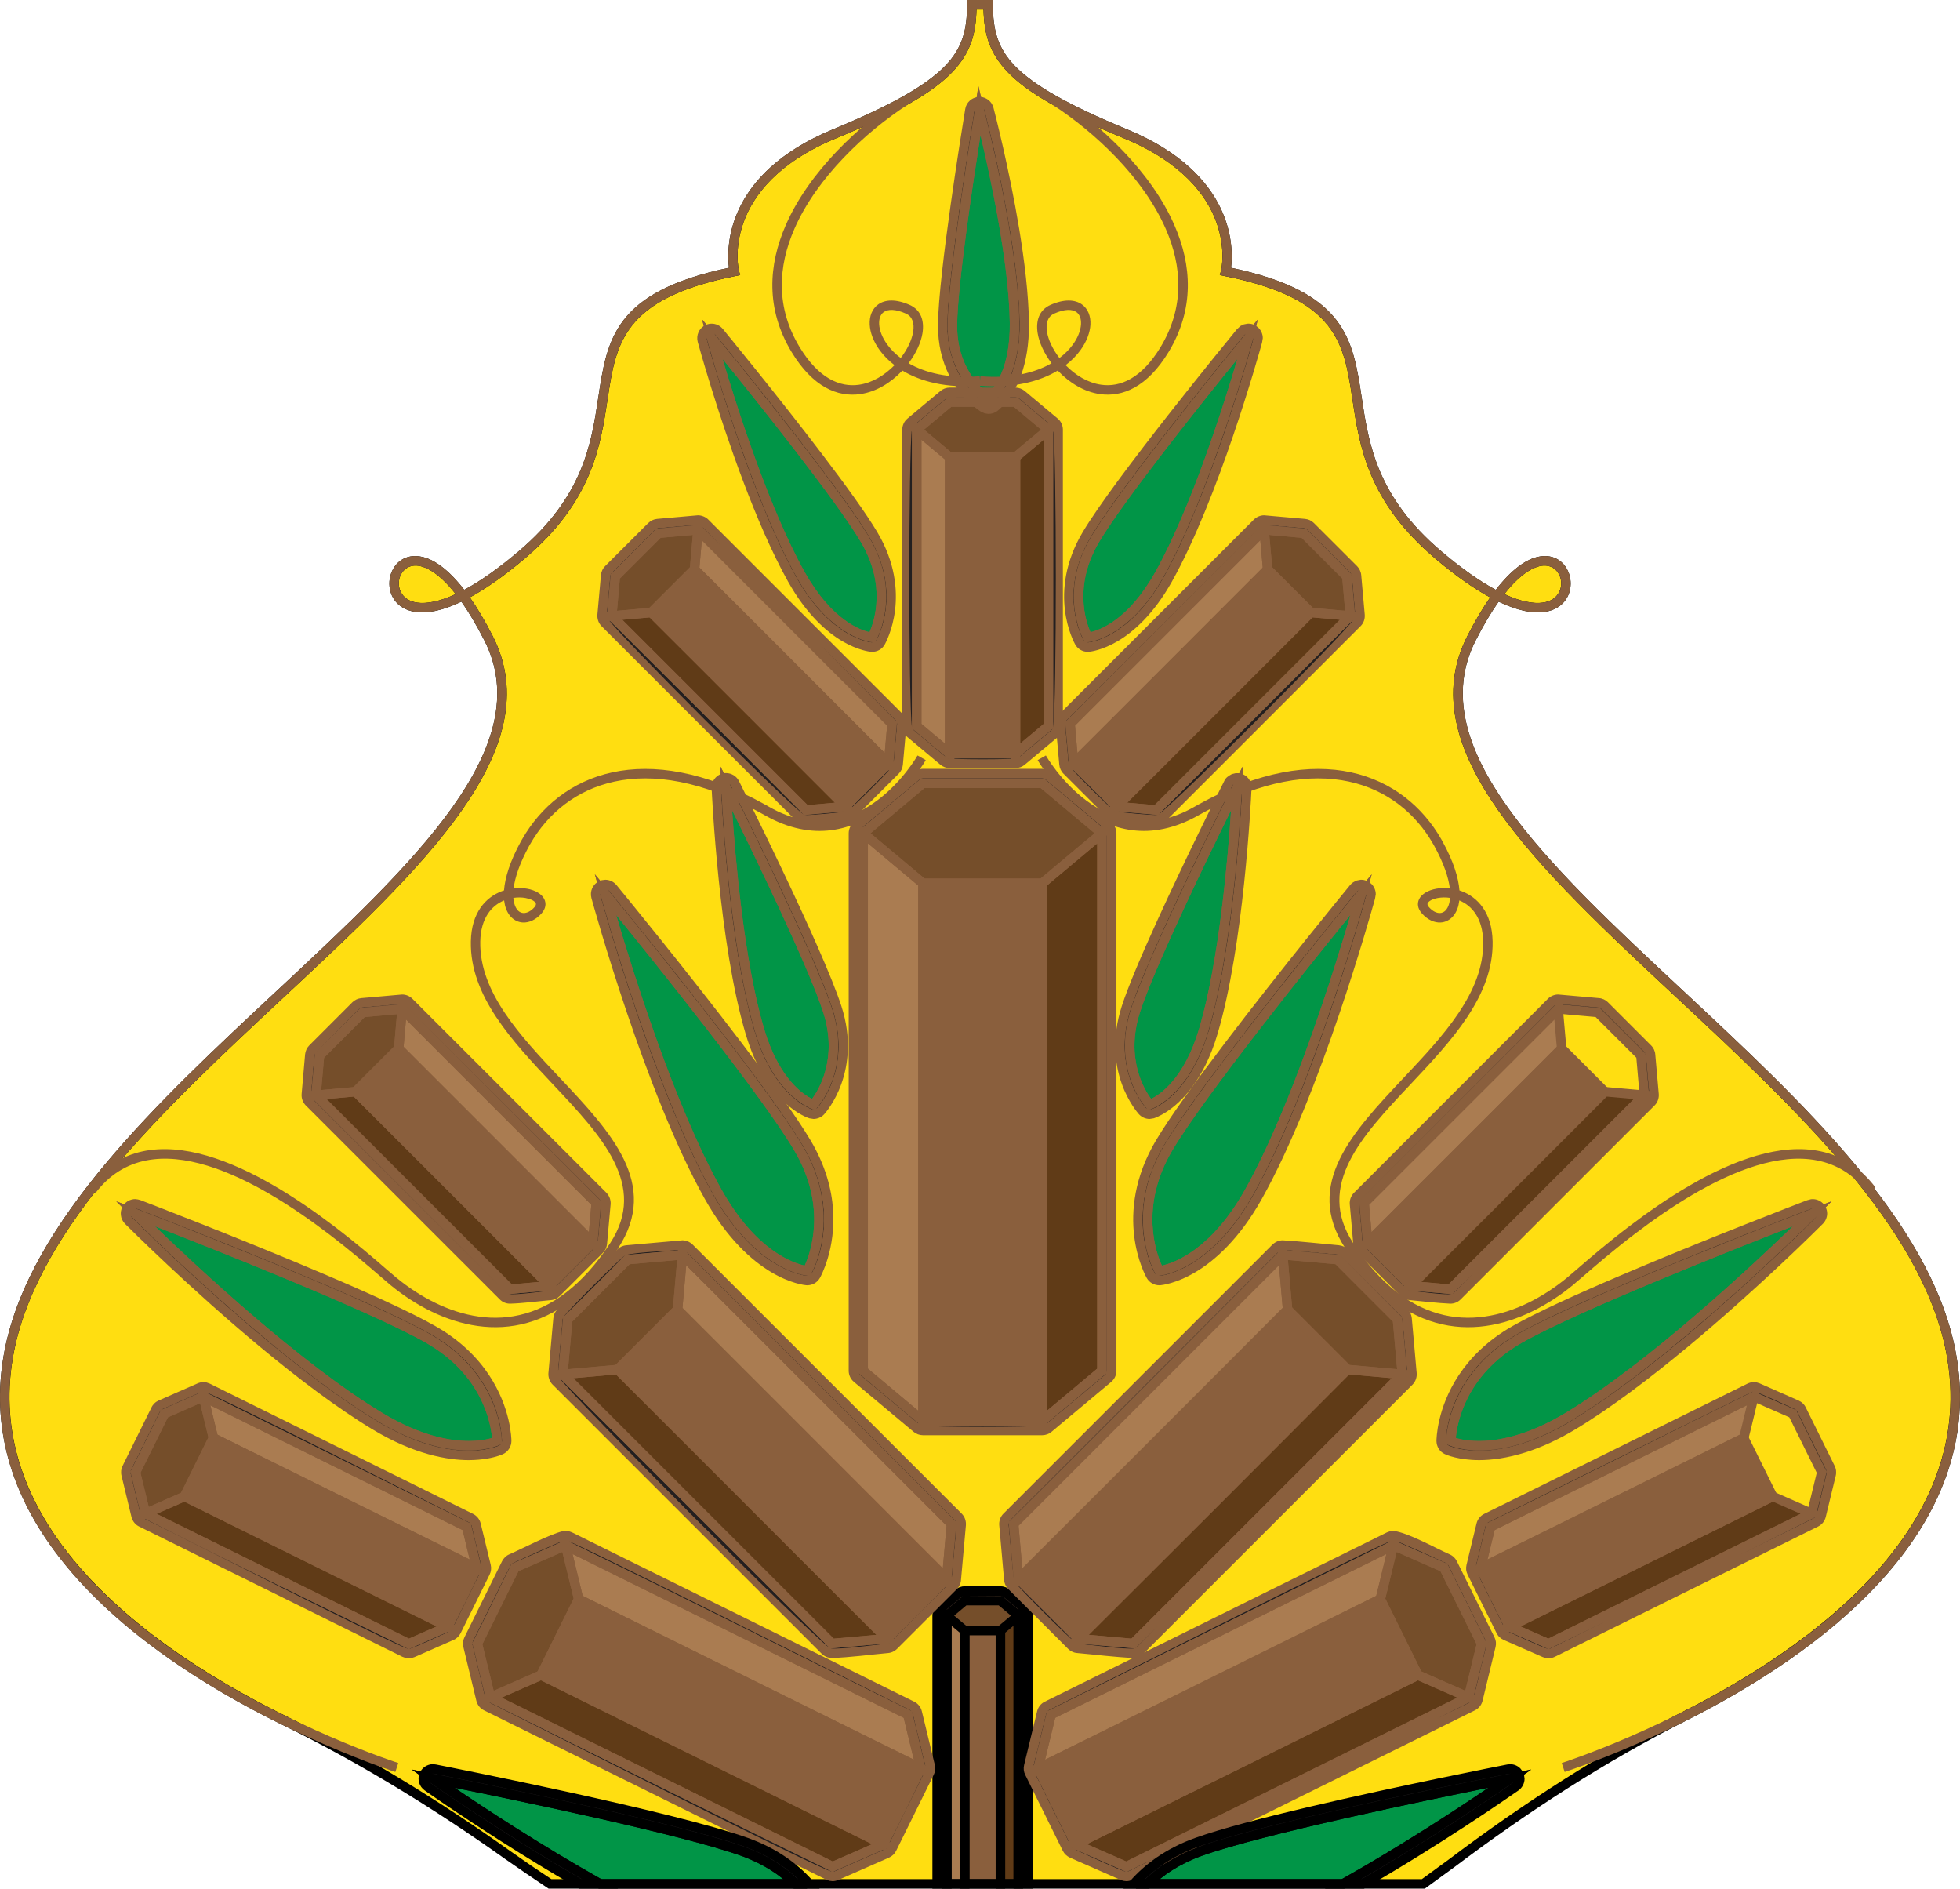 <svg xmlns:xlink="http://www.w3.org/1999/xlink" viewBox="0 0 913.26 879.84" style="shape-rendering:geometricPrecision; text-rendering:geometricPrecision; image-rendering:optimizeQuality; fill-rule:evenodd; clip-rule:evenodd" version="1.1" height="100%" width="100%" xml:space="preserve" xmlns="http://www.w3.org/2000/svg">
 <defs>
  <style type="text/css">
   
    .fil7 {fill:black;fill-rule:nonzero}
    .fil5 {fill:#019547;fill-rule:nonzero}
    .fil6 {fill:#231F20;fill-rule:nonzero}
    .fil3 {fill:#603B17;fill-rule:nonzero}
    .fil1 {fill:#754E2A;fill-rule:nonzero}
    .fil4 {fill:#8A5F3D;fill-rule:nonzero}
    .fil2 {fill:#AA7C51;fill-rule:nonzero}
    .fil0 {fill:#FFDE11;fill-rule:nonzero}
   
  </style>
 </defs>
 <g id="Layer_x0020_1">
  <g id="_1985745860880">
   <path d="M676.21 868.16c34.36,-25.95 70.61,-49.44 109.05,-68.85 58.85,-29.73 140.06,-86.75 123.65,-170.04 -25.24,-128.13 -271.79,-236.85 -223.25,-331.98 48.53,-95.12 73.77,36.89 -15.54,-38.82 -69.13,-58.62 -1.94,-112.6 -99.01,-132.01 0,0 9.71,-40.78 -46.59,-64.07 -56.29,-23.29 -64.06,-36.88 -64.06,-60.18l-7.66 0c0,23.3 -7.76,36.89 -64.06,60.18 -56.31,23.29 -46.6,64.07 -46.6,64.07 -97.06,19.41 -29.87,73.39 -99,132.01 -89.3,75.71 -64.07,-56.3 -15.53,38.82 48.53,95.13 -198.02,203.85 -223.26,331.98 -16.8,85.29 68.78,143.06 127.87,172.14 36.47,17.96 71.17,39.17 104.3,62.74 6.21,4.41 12.82,8.95 19.73,13.47l406.96 0c4.26,-2.98 8.59,-6.14 13,-9.46z" class="fil0"></path>
   <polygon points="485.64,364.9 430,364.9 402.18,388.18 430,411.47 485.64,411.47 513.46,388.18" class="fil1"></polygon>
   <polygon points="402.18,388.19 402.18,638.61 430,661.89 430,411.47" class="fil2"></polygon>
   <polygon points="485.64,411.47 485.64,661.89 513.46,638.6 513.46,388.19" class="fil3"></polygon>
   <polygon points="430.01,411.48 485.65,411.48 485.65,661.9 430.01,661.9" class="fil4"></polygon>
   <polygon points="473.17,187.3 442.48,187.3 427.14,200.14 442.48,212.99 473.17,212.99 488.51,200.14" class="fil1"></polygon>
   <polygon points="427.14,200.15 427.14,338.26 442.49,351.1 442.49,212.98" class="fil2"></polygon>
   <polygon points="473.17,212.99 473.17,351.1 488.51,338.25 488.51,200.15" class="fil3"></polygon>
   <polygon points="442.49,212.99 473.17,212.99 473.17,351.11 442.49,351.11" class="fil4"></polygon>
   <polygon points="466.14,745.71 449.5,745.71 441.18,752.67 449.5,759.64 466.14,759.64 474.46,752.67" class="fil1"></polygon>
   <polygon points="441.19,752.67 441.19,877.62 449.51,877.62 449.51,759.63" class="fil2"></polygon>
   <polygon points="466.14,759.63 466.14,877.62 474.46,877.62 474.46,752.68" class="fil3"></polygon>
   <polygon points="449.51,759.64 466.15,759.64 466.15,877.62 449.51,877.62" class="fil4"></polygon>
   <polygon points="651.13,614.68 623.27,586.82 597.68,584.55 599.95,610.14 627.8,638.01 653.4,640.28" class="fil1"></polygon>
   <polygon points="597.68,584.55 472.3,709.93 474.57,735.53 599.95,610.15" class="fil2"></polygon>
   <polygon points="627.81,638 502.42,763.38 528.01,765.65 653.4,640.27" class="fil3"></polygon>
   <polygon points="599.95,610.14 627.8,638 502.42,763.38 474.57,735.52" class="fil4"></polygon>
   <polygon points="726.03,470.04 635.63,560.44 637.26,578.89 727.66,488.5" class="fil2"></polygon>
   <polygon points="747.75,508.58 657.35,598.98 675.8,600.62 766.2,510.21" class="fil3"></polygon>
   <polygon points="727.66,488.49 747.74,508.57 657.35,598.98 637.26,578.89" class="fil4"></polygon>
   <polygon points="148.87,491.76 168.95,471.68 187.4,470.04 185.77,488.49 165.68,508.58 147.23,510.22" class="fil1"></polygon>
   <polygon points="187.41,470.04 277.8,560.44 276.17,578.89 185.77,488.5" class="fil2"></polygon>
   <polygon points="165.68,508.58 256.08,598.98 237.64,600.62 147.23,510.21" class="fil3"></polygon>
   <polygon points="185.77,488.49 165.69,508.57 256.09,598.98 276.17,578.89" class="fil4"></polygon>
   <polygon points="286.71,268.51 306.79,248.43 325.24,246.79 323.61,265.23 303.52,285.32 285.06,286.96" class="fil1"></polygon>
   <polygon points="325.24,246.78 415.64,337.18 414.01,355.64 323.61,265.24" class="fil2"></polygon>
   <polygon points="303.52,285.32 393.92,375.72 375.47,377.36 285.07,286.95" class="fil3"></polygon>
   <polygon points="323.61,265.23 303.52,285.32 393.93,375.72 414,355.64" class="fil4"></polygon>
   <polygon points="627.56,268.51 607.48,248.43 589.02,246.79 590.66,265.23 610.74,285.32 629.19,286.96" class="fil1"></polygon>
   <polygon points="589.02,246.78 498.62,337.18 500.26,355.64 590.65,265.24" class="fil2"></polygon>
   <polygon points="610.74,285.32 520.34,375.72 538.79,377.36 629.2,286.95" class="fil3"></polygon>
   <polygon points="590.66,265.23 610.74,285.32 520.34,375.72 500.26,355.64" class="fil4"></polygon>
   <polygon points="690.32,765.71 672.8,730.29 649.21,719.91 643.14,744.96 660.67,780.38 684.26,790.75" class="fil1"></polygon>
   <polygon points="649.21,719.91 489.77,798.77 483.71,823.82 643.15,744.95" class="fil2"></polygon>
   <polygon points="660.67,780.38 501.23,859.24 524.82,869.62 684.26,790.76" class="fil3"></polygon>
   <polygon points="643.15,744.96 660.67,780.38 501.23,859.24 483.71,823.82" class="fil4"></polygon>
   <polygon points="222.44,765.71 239.96,730.29 263.55,719.91 269.62,744.96 252.09,780.38 228.5,790.75" class="fil1"></polygon>
   <polygon points="263.55,719.91 422.99,798.77 429.04,823.82 269.62,744.95" class="fil2"></polygon>
   <polygon points="252.09,780.38 411.53,859.24 387.94,869.62 228.5,790.76" class="fil3"></polygon>
   <polygon points="269.61,744.96 252.1,780.38 411.53,859.24 429.05,823.82" class="fil4"></polygon>
   <polygon points="63.14,685.86 76.62,658.6 94.77,650.61 99.44,669.89 85.95,697.14 67.8,705.13" class="fil1"></polygon>
   <polygon points="94.77,650.62 217.44,711.29 222.11,730.56 99.43,669.89" class="fil2"></polygon>
   <polygon points="85.96,697.14 208.63,757.82 190.48,765.8 67.81,705.13" class="fil3"></polygon>
   <polygon points="99.44,669.89 85.95,697.15 208.63,757.82 222.11,730.57" class="fil4"></polygon>
   <polygon points="817.19,650.62 694.52,711.29 689.85,730.56 812.53,669.89" class="fil2"></polygon>
   <polygon points="826.01,697.14 703.33,757.82 721.49,765.8 844.15,705.13" class="fil3"></polygon>
   <polygon points="812.52,669.89 826.01,697.15 703.33,757.82 689.85,730.57" class="fil4"></polygon>
   <polygon points="264.52,614.68 292.38,586.82 317.97,584.55 315.69,610.14 287.84,638.01 262.25,640.28" class="fil1"></polygon>
   <polygon points="317.97,584.55 443.35,709.93 441.08,735.53 315.7,610.15" class="fil2"></polygon>
   <polygon points="287.84,638 413.22,763.38 387.64,765.65 262.24,640.27" class="fil3"></polygon>
   <polygon points="315.7,610.14 287.84,638 413.23,763.38 441.08,735.52" class="fil4"></polygon>
   <path d="M540.15 592.02c0,0 -14.55,-25.67 4.28,-57.34 18.83,-31.67 89.85,-118.1 89.85,-118.1 0,0 -24.41,89.1 -52.2,138.64 -19.68,35.09 -41.93,36.8 -41.93,36.8z" class="fil5"></path>
   <path d="M376.19 592.02c0,0 14.55,-25.67 -4.28,-57.34 -18.83,-31.67 -89.86,-118.1 -89.86,-118.1 0,0 24.42,89.1 52.2,138.64 19.69,35.09 41.94,36.8 41.94,36.8z" class="fil5"></path>
   <path d="M406.41 296.93c0,0 11.56,-20.4 -3.4,-45.56 -14.96,-25.16 -71.41,-93.86 -71.41,-93.86 0,0 19.4,70.81 41.49,110.18 15.64,27.89 33.32,29.24 33.32,29.24z" class="fil5"></path>
   <path d="M506.84 296.93c0,0 -11.56,-20.4 3.4,-45.56 14.96,-25.16 71.41,-93.86 71.41,-93.86 0,0 -19.4,70.81 -41.49,110.18 -15.64,27.89 -33.32,29.24 -33.32,29.24z" class="fil5"></path>
   <path d="M370.74 877.62c-5.81,-5.72 -13.73,-11.21 -24.53,-15.08 -34.67,-12.45 -144.47,-33.94 -144.47,-33.94 0,0 37.31,26.27 77.86,49.02l91.14 0z" class="fil5"></path>
   <path d="M534.63 877.62c5.8,-5.72 13.73,-11.21 24.53,-15.08 34.66,-12.45 144.46,-33.94 144.46,-33.94 0,0 -37.3,26.27 -77.86,49.02l-91.13 0z" class="fil5"></path>
   <path d="M676.05 671.31c0,0 0.04,-29.5 32.06,-47.72 32.02,-18.22 136.49,-58.24 136.49,-58.24 0,0 -65.26,65.39 -113.91,94.7 -34.46,20.77 -54.64,11.26 -54.64,11.26z" class="fil5"></path>
   <path d="M231.55 671.31c0,0 -0.04,-29.5 -32.06,-47.72 -32.02,-18.22 -136.5,-58.24 -136.5,-58.24 0,0 65.27,65.39 113.92,94.7 34.46,20.77 54.64,11.26 54.64,11.26z" class="fil5"></path>
   <path d="M379.09 514.56c0,0 15.28,-16.8 6.55,-43.77 -8.74,-26.96 -47.33,-103.92 -47.33,-103.92 0,0 3.15,71.02 15.57,112.93 8.8,29.68 25.21,34.76 25.21,34.76z" class="fil5"></path>
   <path d="M535.65 514.56c0,0 -15.29,-16.8 -6.55,-43.77 8.73,-26.96 47.33,-103.92 47.33,-103.92 0,0 -3.16,71.02 -15.58,112.93 -8.79,29.68 -25.2,34.76 -25.2,34.76z" class="fil5"></path>
   <path d="M460.64 186.09c0,0 -17.16,-10.08 -16.86,-34.93 0.31,-24.85 12.61,-99.3 12.61,-99.3 0,0 15.83,60.28 16.32,98.59 0.35,27.13 -12.07,35.64 -12.07,35.64z" class="fil5"></path>
   <path d="M485.65 360.37l-55.64 0c-1.07,0 -2.1,0.38 -2.91,1.06l-27.82 23.28c-1.03,0.87 -1.62,2.14 -1.62,3.47l0 250.42c0,1.34 0.59,2.61 1.62,3.48l27.82 23.28c0.81,0.68 1.84,1.06 2.91,1.06l55.64 0c1.06,0 2.08,-0.38 2.9,-1.06l27.82 -23.28c1.02,-0.87 1.62,-2.14 1.62,-3.48l0 -250.42c0,-1.33 -0.6,-2.6 -1.62,-3.47l-27.82 -23.28c-0.82,-0.68 -1.84,-1.06 -2.9,-1.06zm0 4.53l27.81 23.28 0 250.42 -27.81 23.29 -55.64 0 -27.82 -23.29 0 -250.42 27.82 -23.28 55.64 0z" class="fil6"></path>
   <path d="M473.17 182.78l-30.69 0c-1.06,0 -2.09,0.37 -2.9,1.06l-15.35 12.83c-1.03,0.86 -1.62,2.14 -1.62,3.47l0 138.12c0,1.33 0.59,2.6 1.62,3.46l15.35 12.85c0.81,0.68 1.84,1.05 2.9,1.05l30.69 0c1.06,0 2.08,-0.37 2.9,-1.05l15.34 -12.84c1.03,-0.87 1.63,-2.14 1.63,-3.47l0 -138.12c0,-1.33 -0.6,-2.61 -1.63,-3.47l-15.34 -12.83c-0.82,-0.69 -1.84,-1.06 -2.9,-1.06zm0 4.52l15.34 12.84 0 138.12 -15.34 12.84 -30.69 0 -15.34 -12.84 0 -138.12 15.34 -12.84 30.69 0z" class="fil6"></path>
   <path d="M466.14 741.18l-16.63 0c-1.07,0 -2.09,0.38 -2.91,1.06l-8.31 6.96c-1.03,0.86 -1.63,2.13 -1.63,3.47l0 124.95 4.52 0 0 -124.95 8.33 -6.96 16.63 0 8.32 6.96 0 124.95 4.52 0 0 -124.95c0,-1.34 -0.59,-2.61 -1.62,-3.47l-8.31 -6.96c-0.82,-0.68 -1.84,-1.06 -2.91,-1.06z" class="fil6"></path>
   <path d="M597.68 580.03c-1.2,0 -2.35,0.47 -3.2,1.32l-125.38 125.39c-0.95,0.95 -1.44,2.27 -1.32,3.59l2.27 25.6c0.1,1.06 0.56,2.05 1.31,2.8l27.87 27.85c0.74,0.76 1.73,1.22 2.79,1.32l25.59 2.27c0.14,0 0.26,0.01 0.4,0.01 1.2,0 2.35,-0.47 3.2,-1.32l125.39 -125.39c0.94,-0.95 1.43,-2.27 1.31,-3.6l-2.27 -25.59c-0.1,-1.06 -0.56,-2.05 -1.31,-2.8l-27.86 -27.86c-0.75,-0.75 -1.74,-1.21 -2.81,-1.31l-25.58 -2.26c-0.13,-0.01 -0.27,-0.02 -0.4,-0.02zm0 4.52l25.59 2.27 27.86 27.86 2.27 25.6 -125.39 125.38 -25.59 -2.27 -27.85 -27.87 -2.28 -25.58 125.39 -125.39z" class="fil6"></path>
   <path d="M726.03 465.51c-1.2,0 -2.35,0.48 -3.2,1.33l-90.4 90.4c-0.94,0.95 -1.43,2.27 -1.31,3.6l1.63 18.45c0.1,1.06 0.56,2.05 1.31,2.8l20.09 20.09c0.75,0.75 1.74,1.21 2.8,1.3l18.45 1.65c0.13,0.01 0.27,0.01 0.4,0.01 1.19,0 2.35,-0.47 3.2,-1.33l90.4 -90.4c0.95,-0.94 1.43,-2.26 1.31,-3.6l-1.64 -18.45c-0.09,-1.06 -0.55,-2.04 -1.31,-2.8l-20.08 -20.08c-0.75,-0.76 -1.74,-1.22 -2.81,-1.31l-18.44 -1.63c-0.13,-0.02 -0.27,-0.03 -0.4,-0.03zm0 4.53l18.45 1.64 20.08 20.08 1.64 18.46 -90.4 90.4 -18.45 -1.64 -20.09 -20.09 -1.63 -18.45 90.4 -90.4z" class="fil6"></path>
   <path d="M187.41 465.51c-0.13,0 -0.27,0.01 -0.4,0.03l-18.45 1.63c-1.07,0.09 -2.05,0.55 -2.8,1.31l-20.09 20.08c-0.75,0.76 -1.22,1.74 -1.31,2.8l-1.64 18.45c-0.11,1.34 0.36,2.66 1.31,3.6l90.4 90.4c0.85,0.86 2.01,1.33 3.2,1.33 0.14,0 0.27,0 0.41,-0.01l18.44 -1.65c1.06,-0.09 2.05,-0.55 2.8,-1.3l20.09 -20.08c0.75,-0.76 1.21,-1.75 1.31,-2.81l1.64 -18.45c0.11,-1.33 -0.37,-2.65 -1.32,-3.6l-90.39 -90.4c-0.86,-0.85 -2.01,-1.33 -3.2,-1.33zm0 4.53l90.4 90.4 -1.64 18.45 -20.09 20.09 -18.45 1.64 -90.4 -90.4 1.64 -18.46 20.08 -20.08 18.46 -1.64z" class="fil6"></path>
   <path d="M325.24 242.26c-0.13,0 -0.27,0.01 -0.4,0.02l-18.44 1.64c-1.07,0.09 -2.06,0.55 -2.81,1.31l-20.08 20.08c-0.76,0.75 -1.22,1.74 -1.31,2.8l-1.64 18.44c-0.12,1.35 0.36,2.67 1.31,3.61l90.4 90.4c0.85,0.86 2.01,1.32 3.2,1.32 0.13,0 0.26,0 0.4,-0.01l18.45 -1.64c1.06,-0.09 2.05,-0.55 2.8,-1.31l20.09 -20.08c0.75,-0.75 1.21,-1.74 1.31,-2.8l1.63 -18.46c0.12,-1.32 -0.37,-2.64 -1.31,-3.6l-90.4 -90.39c-0.85,-0.86 -2,-1.33 -3.2,-1.33zm0 4.52l90.4 90.41 -1.63 18.45 -20.09 20.09 -18.45 1.63 -90.4 -90.4 1.64 -18.45 20.08 -20.08 18.45 -1.65z" class="fil6"></path>
   <path d="M589.02 242.26c-1.19,0 -2.35,0.47 -3.2,1.33l-90.4 90.39c-0.95,0.96 -1.43,2.28 -1.31,3.6l1.64 18.46c0.1,1.06 0.56,2.05 1.31,2.8l20.09 20.08c0.75,0.76 1.74,1.22 2.8,1.31l18.44 1.64c0.14,0.01 0.27,0.01 0.41,0.01 1.19,0 2.35,-0.46 3.2,-1.32l90.39 -90.4c0.95,-0.94 1.43,-2.26 1.31,-3.61l-1.63 -18.44c-0.1,-1.06 -0.56,-2.05 -1.31,-2.8l-20.09 -20.08c-0.75,-0.76 -1.74,-1.22 -2.8,-1.31l-18.45 -1.64c-0.13,-0.01 -0.27,-0.02 -0.4,-0.02zm0 4.52l18.46 1.65 20.08 20.08 1.63 18.45 -90.39 90.4 -18.46 -1.63 -20.08 -20.09 -1.64 -18.45 90.4 -90.41z" class="fil6"></path>
   <path d="M649.21 715.38c-0.69,0 -1.38,0.15 -2.01,0.47l-159.43 78.86c-1.19,0.6 -2.08,1.7 -2.39,2.99l-6.07 25.05c-0.25,1.03 -0.13,2.13 0.34,3.08l17.53 35.42c0.47,0.95 1.26,1.7 2.23,2.13l23.59 10.39c0.58,0.25 1.2,0.37 1.83,0.37 0.69,0 1.37,-0.15 2,-0.46l159.43 -78.87c1.2,-0.59 2.08,-1.69 2.4,-2.99l6.06 -25.05c0.25,-1.03 0.13,-2.11 -0.33,-3.07l-17.54 -35.42c-0.47,-0.95 -1.25,-1.71 -2.23,-2.14l-23.59 -10.37c-0.58,-0.26 -1.2,-0.39 -1.82,-0.39zm0 4.53l23.59 10.37 17.52 35.43 -6.06 25.05 -159.43 78.86 -23.6 -10.38 -17.52 -35.42 6.06 -25.05 159.44 -78.86z" class="fil6"></path>
   <path d="M263.55 715.38c-0.62,0 -1.24,0.13 -1.82,0.39l-23.59 10.37c-0.98,0.43 -1.77,1.19 -2.23,2.14l-17.54 35.42c-0.46,0.96 -0.58,2.04 -0.33,3.07l6.06 25.05c0.32,1.3 1.2,2.4 2.4,2.99l159.43 78.87c0.63,0.31 1.31,0.46 2.01,0.46 0.61,0 1.24,-0.12 1.82,-0.37l23.59 -10.39c0.97,-0.43 1.76,-1.18 2.23,-2.13l17.53 -35.42c0.47,-0.95 0.58,-2.05 0.34,-3.08l-6.07 -25.05c-0.3,-1.29 -1.19,-2.39 -2.39,-2.99l-159.43 -78.86c-0.63,-0.32 -1.32,-0.47 -2.01,-0.47zm0 4.53l159.44 78.86 6.05 25.05 -17.51 35.42 -23.59 10.38 -159.44 -78.86 -6.06 -25.05 17.52 -35.43 23.59 -10.37z" class="fil6"></path>
   <path d="M94.77 646.09c-0.62,0 -1.24,0.13 -1.82,0.38l-18.15 7.99c-0.97,0.43 -1.77,1.18 -2.23,2.14l-13.49 27.25c-0.46,0.95 -0.59,2.04 -0.34,3.07l4.66 19.27c0.32,1.3 1.2,2.4 2.4,2.99l122.67 60.69c0.63,0.31 1.32,0.47 2.01,0.47 0.62,0 1.24,-0.14 1.82,-0.39l18.15 -7.98c0.97,-0.43 1.76,-1.18 2.23,-2.14l13.49 -27.25c0.47,-0.96 0.59,-2.04 0.34,-3.08l-4.67 -19.27c-0.31,-1.3 -1.19,-2.4 -2.39,-3l-122.67 -60.67c-0.63,-0.32 -1.32,-0.47 -2.01,-0.47zm0 4.52l122.68 60.68 4.66 19.28 -13.48 27.25 -18.15 7.99 -122.67 -60.68 -4.67 -19.27 13.48 -27.25 18.15 -8z" class="fil6"></path>
   <path d="M817.19 646.09c-0.69,0 -1.38,0.15 -2.01,0.47l-122.66 60.67c-1.22,0.6 -2.08,1.7 -2.4,3l-4.67 19.27c-0.24,1.04 -0.13,2.12 0.35,3.08l13.48 27.25c0.48,0.96 1.27,1.71 2.23,2.14l18.15 7.98c0.58,0.25 1.2,0.39 1.82,0.39 0.7,0 1.38,-0.16 2.02,-0.47l122.66 -60.69c1.21,-0.59 2.09,-1.69 2.4,-2.99l4.67 -19.27c0.24,-1.03 0.12,-2.12 -0.35,-3.07l-13.48 -27.25c-0.47,-0.96 -1.27,-1.71 -2.24,-2.14l-18.15 -7.99c-0.57,-0.25 -1.2,-0.38 -1.82,-0.38zm0 4.52l18.15 8 13.48 27.25 -4.67 19.27 -122.67 60.68 -18.15 -7.99 -13.48 -27.25 4.67 -19.28 122.67 -60.68z" class="fil6"></path>
   <path d="M317.97 580.03c-0.13,0 -0.27,0.01 -0.4,0.02l-25.59 2.26c-1.06,0.1 -2.05,0.56 -2.8,1.31l-27.86 27.86c-0.76,0.75 -1.21,1.74 -1.31,2.8l-2.28 25.59c-0.11,1.33 0.37,2.65 1.32,3.6l125.39 125.39c0.85,0.85 2,1.32 3.2,1.32 0.13,0 0.26,-0.01 0.39,-0.01l25.59 -2.27c1.07,-0.1 2.06,-0.56 2.81,-1.32l27.86 -27.85c0.75,-0.75 1.21,-1.74 1.3,-2.8l2.27 -25.6c0.12,-1.32 -0.36,-2.64 -1.31,-3.59l-125.38 -125.39c-0.85,-0.85 -2.01,-1.32 -3.2,-1.32zm0 4.52l125.38 125.39 -2.27 25.58 -27.85 27.87 -25.59 2.27 -125.39 -125.38 2.27 -25.6 27.85 -27.86 25.6 -2.27z" class="fil6"></path>
   <path d="M634.28 421.11l0.03 0 -0.03 0zm0 -9.06c-0.08,0 -0.18,0.01 -0.27,0.01 -0.81,0.05 -1.55,0.3 -2.2,0.73l0 0c-0.33,0.21 -0.62,0.47 -0.89,0.76 -0.06,0.06 -0.11,0.13 -0.16,0.19 -3.24,3.95 -71.48,87.11 -90.23,118.63 -19.93,33.53 -4.97,60.74 -4.32,61.88 0.8,1.42 2.32,2.3 3.94,2.3 0.11,0 0.23,0 0.34,-0.02 1.01,-0.08 24.91,-2.32 45.54,-39.1 27.13,-48.36 50.56,-132.2 52.53,-139.29 0.16,-0.48 0.26,-1.01 0.26,-1.56 0,-2.49 -1.99,-4.52 -4.48,-4.53l-0.06 0zm0 4.53c0,0 -24.41,89.1 -52.2,138.64 -19.68,35.09 -41.93,36.8 -41.93,36.8 0,0 -14.55,-25.67 4.27,-57.34 18.84,-31.66 89.86,-118.1 89.86,-118.1zm0 0l0.03 0 -0.03 0z" class="fil6"></path>
   <path d="M282.05 412.06c-0.71,0 -1.42,0.16 -2.08,0.5 -1.9,0.98 -2.85,3.15 -2.29,5.22 1.01,3.65 24.88,90.2 52.63,139.65 20.63,36.78 44.53,39.02 45.53,39.11 0.11,0 0.23,0 0.35,0 1.62,0 3.13,-0.86 3.93,-2.29 0.65,-1.14 15.62,-28.34 -4.32,-61.88 -18.79,-31.6 -87.34,-115.12 -90.26,-118.66 -0.88,-1.08 -2.17,-1.65 -3.49,-1.65zm0 4.52c0,0 71.03,86.44 89.86,118.1 18.83,31.67 4.28,57.34 4.28,57.34 0,0 -22.25,-1.71 -41.94,-36.8 -27.78,-49.54 -52.2,-138.64 -52.2,-138.64z" class="fil6"></path>
   <path d="M331.6 152.99c-0.71,0 -1.42,0.17 -2.08,0.51 -1.89,0.98 -2.85,3.15 -2.29,5.21 0.8,2.92 19.81,71.8 41.91,111.19 16.63,29.66 36.1,31.48 36.92,31.54 0.12,0.01 0.23,0.01 0.34,0.01 1.62,0 3.14,-0.86 3.95,-2.28 0.52,-0.93 12.67,-23.01 -3.45,-50.12 -14.96,-25.16 -69.49,-91.59 -71.8,-94.4 -0.89,-1.08 -2.18,-1.66 -3.5,-1.66zm0 4.53c0,0 56.45,68.69 71.41,93.85 14.96,25.16 3.39,45.56 3.39,45.56 0,0 -17.67,-1.36 -33.31,-29.24 -22.09,-39.36 -41.49,-110.17 -41.49,-110.17z" class="fil6"></path>
   <path d="M581.65 162.04l0.03 0 -0.03 0zm0 -9.05c-0.09,0 -0.19,0 -0.28,0.01 -0.8,0.05 -1.55,0.31 -2.19,0.72 -0.32,0.21 -0.61,0.46 -0.87,0.75 -0.07,0.07 -0.13,0.14 -0.18,0.2 -2.66,3.24 -56.87,69.3 -71.78,94.38 -16.12,27.12 -3.97,49.18 -3.45,50.11 0.81,1.43 2.32,2.3 3.94,2.3 0.12,0 0.23,-0.01 0.35,-0.01 0.82,-0.07 20.28,-1.89 36.92,-31.54 21.52,-38.38 40.12,-104.71 41.81,-110.83 0.17,-0.49 0.27,-1.02 0.27,-1.56 0,-2.5 -2,-4.52 -4.48,-4.53l-0.06 0zm0 4.53c0,0 -19.4,70.81 -41.49,110.17 -15.64,27.88 -33.32,29.24 -33.32,29.24 0,0 -11.56,-20.4 3.4,-45.56 14.96,-25.17 71.41,-93.85 71.41,-93.85zm0 0l0.03 0 -0.03 0z" class="fil6"></path>
   <path d="M201.74 824.07c-1.78,0 -3.43,1.06 -4.16,2.76 -0.84,1.95 -0.19,4.25 1.56,5.47 2.03,1.43 34.33,24.1 71.24,45.32l9.22 0c-40.56,-22.75 -77.86,-49.02 -77.86,-49.02 0,0 109.8,21.49 144.48,33.93 10.79,3.88 18.73,9.37 24.53,15.09l6.28 0c-6.4,-7.25 -15.73,-14.47 -29.3,-19.34 -34.59,-12.42 -140.62,-33.24 -145.12,-34.12 -0.29,-0.06 -0.58,-0.09 -0.87,-0.09z" class="fil6"></path>
   <path d="M703.62 833.13l0.03 0 -0.03 0zm-68.63 44.49l-9.22 0c40.55,-22.75 77.85,-49.02 77.85,-49.02 0,0 -109.8,21.48 -144.46,33.93 -10.8,3.88 -18.73,9.37 -24.53,15.09l-6.29 0c6.39,-7.25 15.73,-14.48 29.29,-19.34 34.39,-12.35 139.37,-33 145.03,-34.11 0.2,-0.04 0.4,-0.06 0.61,-0.09 0.11,-0.01 0.23,-0.01 0.35,-0.01l0.08 0c2.48,0.03 4.46,2.05 4.46,4.53 0,1.6 -0.83,2.99 -2.08,3.81 -3.07,2.16 -34.86,24.38 -71.09,45.21zm68.63 -49.02l0.03 0 -0.03 0z" class="fil6"></path>
   <path d="M844.61 569.88l0.03 0 -0.03 0zm0 -9.06c-0.2,0 -0.4,0.01 -0.6,0.05 -0.38,0.05 -0.76,0.15 -1.11,0.3 -5.52,2.1 -105.28,40.42 -137.02,58.48 -33.92,19.3 -34.36,50.34 -34.36,51.66 0,1.75 1.01,3.35 2.6,4.1 0.56,0.26 5.8,2.6 15.12,2.6 9.32,0 24.48,-2.44 43.79,-14.08 47.86,-28.85 110.26,-90.87 114.63,-95.23 0.91,-0.83 1.49,-2.02 1.49,-3.35 0,-2.48 -1.99,-4.5 -4.47,-4.53l-0.07 0zm0 4.53c0,0 -65.28,65.38 -113.92,94.7 -17.99,10.85 -32.08,13.44 -41.45,13.44 -8.58,0 -13.2,-2.18 -13.2,-2.18 0,0 0.05,-29.51 32.07,-47.73 32.02,-18.21 136.5,-58.23 136.5,-58.23zm0 0l0.03 0 -0.03 0z" class="fil6"></path>
   <path d="M63 560.82c-1.5,0 -2.94,0.75 -3.8,2.07 -1.17,1.79 -0.91,4.15 0.59,5.66 2.68,2.69 66.22,66.11 114.78,95.38 19.31,11.65 34.47,14.08 43.79,14.08 9.32,0 14.56,-2.33 15.13,-2.6 1.58,-0.75 2.59,-2.35 2.59,-4.11 0,-1.31 -0.44,-32.36 -34.36,-51.65 -31.95,-18.18 -132.83,-56.89 -137.11,-58.53 -0.52,-0.2 -1.07,-0.3 -1.61,-0.3zm0 4.53c0,0 104.46,40.02 136.48,58.24 32.03,18.21 32.08,47.72 32.08,47.72 0,0 -4.62,2.17 -13.2,2.17 -9.37,0 -23.47,-2.58 -41.45,-13.43 -48.64,-29.31 -113.91,-94.7 -113.91,-94.7z" class="fil6"></path>
   <path d="M338.31 362.34c-0.38,0 -0.76,0.05 -1.14,0.15 -2.07,0.54 -3.48,2.45 -3.39,4.58 0.14,2.92 3.33,72.06 15.76,114.02 9.38,31.64 27.44,37.55 28.21,37.79 0.43,0.13 0.89,0.2 1.33,0.2 1.26,0 2.48,-0.52 3.35,-1.48 0.69,-0.76 16.95,-19.07 7.52,-48.2 -8.75,-26.98 -46.01,-101.4 -47.6,-104.57 -0.77,-1.55 -2.36,-2.49 -4.04,-2.49zm0 4.53c0,0 38.58,76.96 47.33,103.93 8.74,26.96 -6.56,43.76 -6.56,43.76 0,0 -16.4,-5.08 -25.2,-34.76 -12.42,-41.91 -15.57,-112.93 -15.57,-112.93z" class="fil6"></path>
   <path d="M576.43 371.4l0.03 0 -0.03 0zm0 -9.06c-0.18,0 -0.37,0.01 -0.55,0.04 -0.79,0.09 -1.51,0.39 -2.12,0.84l-0.01 0c-0.37,0.27 -0.71,0.61 -0.99,1 -0.16,0.22 -0.3,0.46 -0.42,0.71 -2.13,4.25 -38.87,77.7 -47.55,104.47 -9.44,29.13 6.82,47.43 7.51,48.2 0.88,0.96 2.1,1.48 3.36,1.48 0.44,0 0.89,-0.06 1.32,-0.2 0.78,-0.24 18.83,-6.16 28.21,-37.8 12.1,-40.78 15.44,-107.26 15.74,-113.61 0.03,-0.19 0.04,-0.4 0.04,-0.6 0,-2.49 -1.98,-4.5 -4.46,-4.53l-0.08 0zm0 4.53c0,0 -3.15,71.03 -15.57,112.93 -8.81,29.68 -25.2,34.76 -25.2,34.76 0,0 -15.3,-16.8 -6.56,-43.76 8.73,-26.97 47.33,-103.93 47.33,-103.93zm0 0l0.03 0 -0.03 0z" class="fil6"></path>
   <path d="M456.39 47.33c-0.07,0 -0.13,0 -0.21,0.01 -2.13,0.1 -3.91,1.67 -4.26,3.78 -0.5,3.06 -12.35,75.09 -12.67,99.99 -0.32,27.16 18.31,38.42 19.1,38.89 0.71,0.41 1.5,0.62 2.29,0.62 0.9,0 1.79,-0.27 2.56,-0.79 0.59,-0.41 14.41,-10.22 14.03,-39.44 -0.49,-38.43 -15.81,-97.2 -16.46,-99.67 -0.53,-2.01 -2.33,-3.39 -4.38,-3.39zm0 4.53c0,0 15.83,60.28 16.32,98.58 0.35,27.14 -12.07,35.65 -12.07,35.65 0,0 -17.16,-10.08 -16.86,-34.93 0.31,-24.84 12.61,-99.3 12.61,-99.3z" class="fil6"></path>
   <g>
    <path d="M674.88 866.4c17.18,-12.98 34.91,-25.38 53.15,-36.97 18.19,-11.57 36.96,-22.34 56.25,-32.07 29.21,-14.76 64,-36.32 89.4,-64.45 25.17,-27.91 41.11,-62.39 33.07,-103.23 -11.55,-58.65 -70.49,-113.6 -125.57,-164.97 -64.74,-60.37 -124.26,-115.9 -97.47,-168.41 3.66,-7.2 7.23,-13.13 10.64,-17.99 -7.3,-3.96 -15.82,-9.82 -25.65,-18.16 -31.35,-26.59 -35.23,-52.19 -38.54,-74.15 -3.94,-26.12 -7.09,-46.91 -59.48,-57.38l-2.31 -0.46 0.63 -2.27c0.02,-0.09 9.22,-38.9 -45.31,-61.47 -28.42,-11.77 -44.7,-21.14 -53.89,-30.58 -8.9,-9.16 -11.27,-18.25 -11.53,-29.42l-3.28 0c-0.26,11.16 -2.62,20.26 -11.53,29.42 -9.19,9.44 -25.46,18.81 -53.89,30.58 -54.56,22.57 -45.33,61.38 -45.31,61.47l0.62 2.27 -2.3 0.46c-52.39,10.47 -55.54,31.26 -59.48,57.38 -3.31,21.96 -7.19,47.56 -38.54,74.15 -9.83,8.33 -18.34,14.19 -25.64,18.15 3.41,4.86 6.98,10.8 10.66,18 26.77,52.5 -32.75,108.04 -97.49,168.4 -55.09,51.37 -114.03,106.34 -125.58,164.98 -6.85,34.85 3.74,65.06 22.62,90.5 26.67,35.88 69.84,62.42 104.05,79.26 18.34,9.02 36.21,18.86 53.58,29.35 17.38,10.5 34.41,21.75 51.03,33.57l9.81 6.84 9.32 6.22 405.6 0 12.36 -9.02zm55.51 -33.26c-18.06,11.47 -35.69,23.82 -52.86,36.78l-13.63 9.92 -408.3 0c-6.85,-4.54 -13.6,-9.19 -20.36,-13.89 -16.48,-11.73 -33.4,-22.9 -50.75,-33.39 -17.35,-10.48 -35.11,-20.26 -53.24,-29.18 -34.68,-17.07 -78.47,-44 -105.64,-80.58 -19.57,-26.35 -30.55,-57.71 -23.41,-93.95 11.82,-60.05 71.29,-115.52 126.89,-167.36 63.46,-59.17 121.85,-113.65 96.57,-163.19 -3.73,-7.32 -7.31,-13.25 -10.67,-18 -9.14,4.37 -16.16,5.52 -21.3,4.79 -9.59,-1.36 -13.13,-8.88 -12.09,-15.46 1.06,-6.67 6.82,-12.42 15.73,-10.07 5.27,1.38 11.74,5.85 18.98,15.21 7.09,-3.79 15.51,-9.58 25.42,-17.98 30.08,-25.5 33.82,-50.23 37.02,-71.43 4.14,-27.47 7.46,-49.4 60.9,-60.62 -1.14,-9.18 -1.8,-43.67 48.25,-64.39 27.84,-11.51 43.65,-20.59 52.41,-29.58 8.45,-8.68 10.29,-17.46 10.29,-28.56l0 -2.21 12.06 0 0 2.21c0,11.11 1.85,19.89 10.29,28.56 8.76,8.99 24.58,18.07 52.41,29.58 50.03,20.72 49.39,55.21 48.24,64.39 53.45,11.22 56.77,33.15 60.91,60.62 3.2,21.2 6.94,45.93 37.02,71.43 9.92,8.4 18.34,14.2 25.43,17.99 7.24,-9.37 13.72,-13.85 18.98,-15.22 8.92,-2.36 14.67,3.38 15.73,10.07 1.04,6.58 -2.5,14.1 -12.09,15.46 -5.14,0.73 -12.16,-0.42 -21.3,-4.78 -3.36,4.75 -6.93,10.67 -10.66,17.99 -25.29,49.56 33.09,104.01 96.56,163.2 55.58,51.83 115.06,107.29 126.88,167.35 8.37,42.44 -8.11,78.16 -34.11,107 -25.82,28.61 -61.08,50.47 -90.69,65.42 -19.14,9.66 -37.78,20.36 -55.87,31.87zm-13.32 -569.33c-4.41,1.15 -9.88,4.98 -16.15,12.95 7.78,3.61 13.71,4.59 18.03,3.98 6.61,-0.94 9.08,-6.01 8.38,-10.42 -0.68,-4.32 -4.45,-8.04 -10.26,-6.51zm-522.75 16.93c4.32,0.61 10.25,-0.37 18.03,-3.98 -6.26,-7.98 -11.73,-11.81 -16.14,-12.95 -5.82,-1.53 -9.59,2.2 -10.27,6.51 -0.7,4.41 1.77,9.48 8.38,10.42z" class="fil7"></path>
    <path d="M184.21 825.49c-0.58,-0.19 -207.63,-66.58 -182.01,-196.64 11.82,-60.05 71.29,-115.52 126.89,-167.36 63.46,-59.17 121.85,-113.65 96.57,-163.19 -3.73,-7.32 -7.31,-13.26 -10.67,-18.01 -9.14,4.37 -16.16,5.53 -21.3,4.8 -9.58,-1.36 -13.13,-8.87 -12.09,-15.45 1.06,-6.66 6.81,-12.41 15.73,-10.07 5.27,1.37 11.75,5.84 18.99,15.2 7.08,-3.79 15.5,-9.59 25.39,-17.99 30.1,-25.5 33.84,-50.22 37.04,-71.43 4.14,-27.47 7.47,-49.39 60.91,-60.61 -1.15,-9.18 -1.8,-43.67 48.24,-64.38 27.85,-11.52 43.66,-20.6 52.41,-29.59 8.45,-8.69 10.29,-17.46 10.29,-28.56l0 -2.21 12.06 0 0 2.21c0,11.1 1.85,19.87 10.29,28.56 8.75,8.99 24.57,18.07 52.41,29.59 50.04,20.71 49.39,55.2 48.25,64.38 53.43,11.21 56.76,33.14 60.9,60.61 3.2,21.21 6.94,45.93 37.04,71.43 9.9,8.41 18.33,14.2 25.41,17.99 7.24,-9.36 13.72,-13.83 18.98,-15.2 8.91,-2.35 14.68,3.4 15.74,10.06 1.03,6.59 -2.52,14.1 -12.1,15.46 -5.14,0.73 -12.16,-0.42 -21.3,-4.79 -3.36,4.75 -6.93,10.68 -10.66,18 -25.29,49.56 33.09,104.01 96.56,163.2 55.58,51.83 115.06,107.29 126.88,167.35 25.61,130.05 -181.41,196.45 -182,196.64l-1.37 -4.17c0.57,-0.19 203.91,-65.44 179.06,-191.64 -11.55,-58.65 -70.49,-113.6 -125.57,-164.97 -64.74,-60.37 -124.26,-115.9 -97.47,-168.41 3.67,-7.2 7.24,-13.14 10.65,-18 -7.3,-3.96 -15.82,-9.82 -25.65,-18.16 -31.36,-26.59 -35.24,-52.18 -38.55,-74.15 -3.94,-26.11 -7.09,-46.9 -59.48,-57.37l-2.31 -0.46 0.63 -2.27c0.02,-0.09 9.22,-38.9 -45.31,-61.46 -28.43,-11.77 -44.71,-21.16 -53.89,-30.59 -8.9,-9.17 -11.27,-18.27 -11.53,-29.42l-3.28 0c-0.26,11.16 -2.62,20.26 -11.53,29.42 -9.18,9.43 -25.45,18.82 -53.89,30.59 -54.53,22.56 -45.33,61.37 -45.31,61.46l0.62 2.27 -2.3 0.46c-52.38,10.47 -55.54,31.25 -59.48,57.37 -3.31,21.97 -7.19,47.56 -38.55,74.15 -9.83,8.32 -18.33,14.19 -25.63,18.15 3.41,4.86 6.98,10.81 10.66,18.01 26.77,52.5 -32.75,108.04 -97.49,168.4 -55.09,51.37 -114.03,106.34 -125.58,164.98 -24.86,126.2 178.5,191.45 179.07,191.64l-1.37 4.17zm28.14 -548.73c-6.26,-7.97 -11.73,-11.79 -16.14,-12.94 -5.83,-1.53 -9.59,2.2 -10.27,6.51 -0.7,4.41 1.77,9.47 8.38,10.41 4.32,0.61 10.25,-0.37 18.03,-3.98zm488.58 0c7.77,3.61 13.7,4.59 18.02,3.98 6.61,-0.94 9.08,-6.01 8.39,-10.42 -0.67,-4.31 -4.46,-8.03 -10.27,-6.5 -4.41,1.15 -9.88,4.97 -16.14,12.94z" class="fil4"></path>
    <path d="M422.57 48.99c-19.17,12.51 -41.9,33.54 -52.42,57.63 -7.62,17.43 -8.82,36.55 2.48,55.17 8.78,14.48 18.73,18.7 27.55,17.46 6.27,-0.87 12.11,-4.5 16.62,-9.13 -2.83,-2.15 -5.11,-4.52 -6.87,-6.92 -2.96,-4.05 -4.49,-8.27 -4.69,-11.92 -0.21,-4.02 1.15,-7.44 3.98,-9.47 3.18,-2.27 8.16,-2.62 14.65,0.25 5.22,2.32 6.9,7.35 5.95,13.22 -0.72,4.41 -3.05,9.41 -6.48,13.94 7.66,4.43 18.61,7.24 33.16,6.06l0.36 4.4c-15.95,1.29 -27.99,-1.98 -36.4,-7.05l-0.25 0.26c-5.13,5.39 -11.97,9.67 -19.43,10.72 -10.43,1.46 -22.01,-3.22 -31.9,-19.55 -12.16,-20.05 -10.9,-40.54 -2.75,-59.19 10.91,-25 34.32,-46.69 54.04,-59.57l2.4 3.69zm-2.89 117.81c3.1,-4.01 5.19,-8.41 5.81,-12.23 0.62,-3.87 -0.32,-7.13 -3.39,-8.48 -4.88,-2.18 -8.35,-2.11 -10.34,-0.69 -1.53,1.09 -2.26,3.16 -2.12,5.65 0.14,2.85 1.41,6.24 3.83,9.54 1.59,2.16 3.65,4.28 6.21,6.21z" class="fil4"></path>
    <path d="M493.15 45.3c19.71,12.87 43.13,34.58 54.05,59.57 8.16,18.65 9.43,39.13 -2.74,59.19 -9.91,16.33 -21.51,21.01 -31.92,19.54 -7.45,-1.06 -14.28,-5.32 -19.43,-10.7l-0.26 -0.27c-8.41,5.07 -20.43,8.34 -36.4,7.05l0.36 -4.4c14.56,1.18 25.51,-1.63 33.16,-6.06 -3.41,-4.53 -5.75,-9.53 -6.47,-13.95 -0.95,-5.86 0.73,-10.89 5.95,-13.21 6.49,-2.87 11.45,-2.52 14.65,-0.25 2.84,2.03 4.19,5.45 3.98,9.47 -0.2,3.64 -1.74,7.86 -4.69,11.9 -1.76,2.42 -4.04,4.79 -6.87,6.94 4.49,4.61 10.33,8.25 16.63,9.12 8.81,1.25 18.76,-2.96 27.56,-17.45 11.3,-18.63 10.09,-37.75 2.47,-55.17 -10.54,-24.09 -33.25,-45.12 -52.43,-57.63l2.4 -3.69zm-5.31 109.26c0.61,3.84 2.71,8.23 5.8,12.24 2.56,-1.93 4.63,-4.05 6.21,-6.21 2.42,-3.3 3.69,-6.69 3.84,-9.54 0.13,-2.49 -0.6,-4.56 -2.13,-5.65 -2,-1.42 -5.46,-1.49 -10.33,0.68 -3.08,1.36 -4.02,4.61 -3.39,8.48z" class="fil4"></path>
    <path d="M484.87 367.11l-54.09 0 -25.17 21.08 25.17 21.08 54.09 0 25.17 -21.08 -25.17 -21.08zm-54.87 -4.42l56.43 0 30.45 25.5 -30.45 25.49 -57.22 0 -30.45 -25.49 30.45 -25.5 0.79 0z" class="fil4"></path>
    <path d="M404.4 392.91l0 244.68 23.39 19.59 0 -244.68 -23.39 -19.59zm-4.42 245.7l0 -255.13 32.23 26.98 0 256.14 -32.23 -26.98 0 -1.01z" class="fil4"></path>
    <path d="M487.86 412.5l0 244.68 23.39 -19.59 0 -244.68 -23.39 19.59zm-4.42 249.4l0 -251.44 32.23 -26.98 0 256.13 -32.23 27 0 -4.71z" class="fil4"></path>
    <path d="M430 409.27l57.86 0 0 254.84 -60.07 0 0 -254.84 2.21 0zm53.44 4.41l-51.23 0 0 246.01 51.23 0 0 -246.01z" class="fil4"></path>
    <path d="M472.38 189.5l-29.12 0 -12.7 10.64 12.7 10.64 29.12 0 12.71 -10.64 -12.71 -10.64zm-29.9 -4.41l31.47 0 17.98 15.05 -17.98 15.06 -32.26 0 -17.98 -15.06 17.98 -15.05 0.79 0z" class="fil4"></path>
    <path d="M429.35 204.86l0 132.37 10.92 9.15 0 -132.37 -10.92 -9.15zm-4.42 133.4l0 -142.82 19.76 16.54 0 143.84 -19.76 -16.54 0 -1.02z" class="fil4"></path>
    <path d="M475.37 214.01l0 132.38 10.94 -9.16 0 -132.37 -10.94 9.15zm-4.41 137.09l0 -139.12 19.76 -16.54 0 143.84 -19.76 16.54 0 -4.72z" class="fil4"></path>
    <path d="M442.48 210.78l32.89 0 0 142.53 -35.1 0 0 -142.53 2.21 0zm28.48 4.42l-26.27 0 0 133.69 26.27 0 0 -133.69z" class="fil4"></path>
    <path d="M465.36 747.91l-15.08 0 -5.67 4.76 5.67 4.76 15.08 0 5.68 -4.76 -5.68 -4.76zm-15.86 -4.41l17.42 0 10.97 9.15 -10.97 9.19 -18.21 0 -10.96 -9.19 10.96 -9.15 0.79 0z" class="fil4"></path>
    <path d="M443.39 757.39l0 118.03 3.9 0 0 -114.77 -3.9 -3.26zm-4.42 120.24l0 -129.66 12.74 10.63 0 121.24 -12.74 0 0 -2.21z" class="fil7"></path>
    <path d="M468.35 760.66l0 114.76 3.91 0 0 -118.03 -3.91 3.27zm-4.42 116.97l0 -119.02 12.75 -10.65 0 131.88 -12.75 0 0 -2.21z" class="fil7"></path>
    <path d="M449.5 757.43l18.85 0 0 122.41 -21.06 0 0 -122.41 2.21 0zm14.43 4.41l-12.22 0 0 113.58 12.22 0 0 -113.58z" class="fil7"></path>
    <path d="M649.01 615.69l-26.75 -26.75 -22.16 -1.96 1.97 22.15 26.73 26.76 22.19 1.97 -1.98 -22.17zm-24.19 -30.44l28.41 28.41c0.97,9.65 1.74,19.37 2.59,29.04l-29.02 -2.58 -28.97 -29c-0.75,-9.64 -1.69,-19.35 -2.58,-29l29 2.56 0.57 0.57z" class="fil4"></path>
    <path d="M595.91 589.45l-121.32 121.33 1.75 19.85 121.33 -121.33 -1.76 -19.85zm-125.17 118.93l128.7 -128.72 2.78 31.33c-42.77,43.4 -86.27,86.41 -129.44,129.44l-2.77 -31.33 0.73 -0.72z" class="fil4"></path>
    <path d="M628.64 640.3l-121.32 121.31 19.85 1.77 121.33 -121.33 -19.86 -1.75zm-127.78 121.51l126.1 -126.09 31.34 2.77c-43.03,43.17 -86.04,86.67 -129.44,129.44l-31.33 -2.79 3.33 -3.33z" class="fil4"></path>
    <path d="M601.51 608.59l29.41 29.42c-42.66,42.95 -85.55,85.82 -128.5,128.48l-30.98 -30.98c42.95,-42.65 85.84,-85.54 128.5,-128.49l1.57 1.57zm23.18 29.41l-24.74 -24.73 -122.26 122.25 24.72 24.74 122.28 -122.26z" class="fil4"></path>
    <path d="M724.25 474.95l-86.33 86.32 1.13 12.72 86.32 -86.32 -1.12 -12.72zm-90.18 83.92l93.73 -93.73 2.15 24.2c-31.22,31.68 -62.96,63.05 -94.47,94.45l-2.14 -24.2 0.73 -0.72z" class="fil4"></path>
    <path d="M748.6 510.86l-86.36 86.34 12.72 1.14 86.35 -86.35 -12.71 -1.13zm-92.82 86.55l91.12 -91.12 24.19 2.16c-31.4,31.5 -62.77,63.24 -94.44,94.44l-24.2 -2.15 3.33 -3.33z" class="fil4"></path>
    <path d="M729.23 486.93l21.63 21.64c-31.06,31.27 -62.35,62.37 -93.52,93.53l-23.2 -23.2c31.17,-31.18 62.45,-62.27 93.52,-93.54l1.57 1.57zm15.4 21.63l-16.96 -16.95 -87.28 87.29 16.95 16.95 87.29 -87.29z" class="fil4"></path>
    <path d="M147.31 490.19l20.61 -20.62 21.9 -1.95 -1.92 21.86 -21.21 21.2 -21.89 1.96 1.96 -21.9 0.55 -0.55zm22.64 -16.39l-18.96 18.97 -1.34 15.03 15.02 -1.34 18.98 -18.97 1.32 -15.03 -15.02 1.34z" class="fil4"></path>
    <path d="M188.95 468.48l91.14 91.12 -2.15 24.19 -94.46 -94.45 2.12 -24.2 3.35 3.34zm86.57 92.78l-86.34 -86.32 -1.12 12.73 86.33 86.32 1.13 -12.73z" class="fil4"></path>
    <path d="M167.25 507.01l93.71 93.73 -24.18 2.15 -94.45 -94.44 24.2 -2.16 0.72 0.72zm83.93 90.19l-86.34 -86.34 -12.71 1.13 86.34 86.35 12.71 -1.14z" class="fil4"></path>
    <path d="M185.77 491.61l-16.96 16.96 87.28 87.28 16.96 -16.95 -87.28 -87.29zm-21.65 15.4l21.64 -21.65 93.51 93.53 -23.19 23.2c-31.17,-31.17 -62.26,-62.45 -93.53,-93.52l1.57 -1.56z" class="fil4"></path>
    <path d="M285.14 266.96l20.64 -20.65 21.89 -1.95 -1.93 21.85 -21.23 21.24 -21.87 1.94 1.94 -21.86 0.56 -0.57zm22.65 -16.42l-18.97 18.98 -1.33 15.02 15.03 -1.33 18.97 -18.98 1.32 -15.03 -15.02 1.34z" class="fil4"></path>
    <path d="M326.8 245.22l91.11 91.13 -2.15 24.19c-31.4,-31.5 -62.77,-63.23 -94.44,-94.45l2.13 -24.22 3.35 3.35zm86.56 92.82l-86.34 -86.35 -1.11 12.72 86.32 86.34 1.13 -12.71z" class="fil4"></path>
    <path d="M305.09 283.76l93.71 93.73 -24.18 2.15c-31.21,-31.66 -62.95,-63.04 -94.45,-94.44l24.2 -2.15 0.72 0.71zm83.93 90.18l-86.34 -86.33 -12.71 1.12 86.35 86.35 12.7 -1.14z" class="fil4"></path>
    <path d="M323.6 268.36l-16.95 16.95 87.27 87.28 16.96 -16.95 -87.28 -87.28zm-21.63 15.39l21.64 -21.62c31.27,31.06 62.35,62.34 93.52,93.51l-23.21 23.2c-31.16,-31.17 -62.25,-62.46 -93.52,-93.52l1.57 -1.57z" class="fil4"></path>
    <path d="M625.44 269.52l-18.97 -18.98 -15.04 -1.34 1.34 15.02 18.98 18.99 15.02 1.33 -1.33 -15.02zm-16.4 -22.64l20.63 20.65 1.94 21.86 -21.86 -1.94 -21.22 -21.23 -1.95 -21.86 21.88 1.95 0.58 0.57z" class="fil4"></path>
    <path d="M587.24 251.67l-86.34 86.36 1.13 12.72 86.35 -86.35 -1.14 -12.73zm-90.18 83.97l93.71 -93.73 2.16 24.19 -94.44 94.44 -2.15 -24.18 0.72 -0.72z" class="fil4"></path>
    <path d="M611.58 287.61l-86.36 86.33 12.74 1.14 86.34 -86.35 -12.72 -1.12zm-92.8 86.54l91.12 -91.1 24.19 2.15 -94.45 94.44 -24.19 -2.15 3.33 -3.34z" class="fil4"></path>
    <path d="M592.21 263.68l21.65 21.64c-31.17,31.18 -62.27,62.46 -93.53,93.52l-23.21 -23.2c31.27,-31.07 62.36,-62.35 93.53,-93.51l1.56 1.55zm15.41 21.63l-16.95 -16.95 -87.29 87.28 16.96 16.95 87.28 -87.28z" class="fil4"></path>
    <path d="M688.01 765.96l-16.82 -33.99 -20.45 -8.99 -5.27 21.74 16.82 33.97 20.45 9 5.27 -21.73zm-13.23 -36.65l17.88 36.14 -6.89 28.36 -26.71 -11.74c-6.04,-12.27 -12.06,-24.65 -18.25,-36.85 2.41,-9.4 4.61,-18.95 6.88,-28.39l26.72 11.76 0.37 0.72z" class="fil4"></path>
    <path d="M645.97 723.96l-154.3 76.32 -4.72 19.5 154.3 -76.35 4.72 -19.47zm-157.16 72.84l163.65 -80.96c-2.46,10.19 -4.84,20.46 -7.43,30.6 -54.29,27.76 -109.84,54.42 -164.57,81.44l7.41 -30.62 0.94 -0.46z" class="fil4"></path>
    <path d="M660.73 782.81l-154.3 76.32 18.34 8.06 154.31 -76.33 -18.35 -8.05zm-160.46 74.47l160.36 -79.33 28.83 12.67c-54.75,27.17 -109.59,54.84 -164.59,81.41l-28.83 -12.67 4.23 -2.08z" class="fil4"></path>
    <path d="M645.11 744l18.49 37.36c-54.38,27.05 -108.87,54 -163.36,80.82l-19.48 -39.37c54.51,-26.68 109.09,-53.65 163.37,-80.79l0.98 1.98zm12.61 35.38l-15.57 -31.48 -155.5 76.9 15.58 31.5 155.49 -76.92z" class="fil4"></path>
    <path d="M220.47 764.74l17.87 -36.15 26.71 -11.76 6.89 28.39c-6.04,12.27 -12.05,24.66 -18.24,36.85l-26.71 11.74 -6.89 -28.36 0.37 -0.71zm21.1 -32.77l-16.81 33.99 5.27 21.73 20.45 -9 16.81 -33.97 -5.27 -21.74 -20.45 8.99z" class="fil4"></path>
    <path d="M264.51 717.94l160.37 79.32 7.41 30.62c-54.8,-27.12 -110.03,-53.85 -164.57,-81.44l-7.43 -30.6 4.22 2.1zm156.58 82.34l-154.3 -76.32 4.72 19.47 154.3 76.35 -4.72 -19.5z" class="fil4"></path>
    <path d="M253.06 778.41l163.66 80.95 -28.83 12.67c-54.95,-26.85 -109.79,-54.21 -164.59,-81.41l28.84 -12.67 0.92 0.46zm153.28 80.72l-154.3 -76.33 -18.36 8.06 154.32 76.33 18.34 -8.06z" class="fil4"></path>
    <path d="M270.61 747.9l-15.57 31.48 155.5 76.92 15.57 -31.5 -155.5 -76.9zm-20.48 31.5l18.49 -37.38c54.38,27.05 108.87,53.97 163.37,80.79l-19.47 39.37 -163.37 -80.82 0.98 -1.96z" class="fil4"></path>
    <path d="M61.16 684.9l13.84 -28 21.28 -9.37 5.47 22.61c-4.57,9.56 -9.4,19.24 -14.19,28.69l-21.28 9.36 -5.47 -22.59 0.35 -0.7zm17.07 -24.62l-12.77 25.84 3.86 15.94 15.02 -6.61 12.77 -25.81 -3.86 -15.96 -15.02 6.6z" class="fil4"></path>
    <path d="M95.74 648.66l123.58 61.12 6.03 24.83c-42.58,-20.98 -85.48,-41.82 -127.81,-63.22l-6.02 -24.82 4.22 2.09zm119.8 64.14l-117.53 -58.12 3.32 13.7 117.53 58.13 -3.32 -13.71z" class="fil4"></path>
    <path d="M86.92 695.17l126.9 62.77 -23.39 10.28c-42.68,-20.85 -85.25,-42.1 -127.81,-63.22l23.37 -10.29 0.93 0.46zm116.52 62.54l-117.54 -58.14 -12.9 5.67 117.53 58.14 12.91 -5.67z" class="fil4"></path>
    <path d="M100.42 672.83l-11.53 23.32 118.75 58.73 11.54 -23.32 -118.76 -58.73zm-16.44 23.34l14.45 -29.23c42.15,20.97 84.38,41.84 126.62,62.62l-15.43 31.2 -126.62 -62.63 0.98 -1.96z" class="fil4"></path>
    <path d="M813.95 654.68l-117.53 58.12 -3.33 13.71 117.54 -58.13 3.32 -13.7zm-120.4 54.64l126.88 -62.75c-2,8.27 -3.92,16.59 -6.02,24.82 -42.14,21.55 -85.3,42.33 -127.81,63.22l6.02 -24.83 0.93 -0.46z" class="fil4"></path>
    <path d="M826.07 699.57l-117.55 58.14 12.91 5.67 117.53 -58.14 -12.89 -5.67zm-123.7 56.28l123.59 -61.14 23.37 10.29c-42.49,21.13 -85.1,42.59 -127.8,63.22l-23.39 -10.28 4.23 -2.09z" class="fil4"></path>
    <path d="M814.49 668.92l14.46 29.21 -126.61 62.63 -15.45 -31.2c42.26,-20.68 84.55,-41.58 126.62,-62.62l0.98 1.98zm8.59 27.23l-11.55 -23.32 -118.75 58.73 11.55 23.32 118.75 -58.73z" class="fil4"></path>
    <path d="M262.96 613.12l28.43 -28.44c9.64,-0.74 19.35,-1.68 29,-2.56l-2.56 28.99c-9.53,9.72 -19.29,19.48 -29,29.01l-29.01 2.58 2.59 -29.04 0.55 -0.54zm30.43 -24.18l-26.75 26.75 -1.97 22.17 22.17 -1.97 26.74 -26.74 1.96 -22.17 -22.15 1.96z" class="fil4"></path>
    <path d="M319.53 582.99l126.1 126.11 -2.77 31.34 -129.45 -129.46 2.77 -31.34 3.35 3.35zm121.52 127.79l-121.3 -121.32 -1.75 19.85 121.3 121.32 1.75 -19.85z" class="fil4"></path>
    <path d="M289.41 636.44l128.71 128.7 -31.34 2.79 -129.44 -129.44 31.34 -2.77 0.73 0.72zm118.93 125.17l-121.33 -121.31 -19.85 1.75 121.32 121.33 19.86 -1.77z" class="fil4"></path>
    <path d="M315.7 613.27l-24.73 24.74 122.26 122.24 24.73 -24.73 -122.26 -122.25zm-29.42 23.17l29.42 -29.42 128.51 128.5 -30.98 30.97c-42.97,-42.69 -85.55,-85.79 -128.52,-128.48l1.57 -1.57z" class="fil4"></path>
    <path d="M538.24 593.12c-0.03,-0.06 -15.18,-26.81 4.29,-59.56 18.89,-31.78 89.87,-118.15 90.07,-118.39l6.56 -7.87 -2.76 9.87c-0.07,0.26 -24.49,89.36 -52.4,139.13 -20.22,36.05 -43.44,37.89 -43.49,37.89l-1.52 0.25 -0.75 -1.32zm8.08 -57.33c-15.7,26.41 -7.48,48.31 -4.94,53.81 5.3,-1.13 22.78,-6.91 38.79,-35.45 21.96,-39.17 41.81,-103.14 49.07,-127.91 -18.14,22.32 -67.68,83.93 -82.92,109.55z" class="fil4"></path>
    <path d="M374.95 589.6c2.54,-5.5 10.76,-27.4 -4.94,-53.81 -15.23,-25.62 -64.77,-87.23 -82.91,-109.55 7.27,24.77 27.09,88.74 49.07,127.91 16,28.54 33.49,34.32 38.78,35.45zm-1.15 -56.04c19.48,32.75 4.33,59.5 4.3,59.56l-0.76 1.32 -1.51 -0.25c-0.06,0 -23.27,-1.84 -43.5,-37.89 -27.91,-49.77 -52.31,-138.87 -52.39,-139.13l-2.77 -9.87 6.58 7.87c0.2,0.24 71.16,86.61 90.05,118.39z" class="fil4"></path>
    <path d="M405.15 294.51c2.17,-4.9 8,-21.78 -4.04,-42.03 -11.73,-19.73 -49.04,-66.31 -64.44,-85.29 6.21,20.96 21.47,69.39 38.33,99.42 12.57,22.4 26.04,27 30.15,27.9zm-0.24 -44.26c15.58,26.22 3.49,47.6 3.46,47.66l-0.62 1.23 -1.34 0c-0.05,0 -19,-1.43 -35.24,-30.38 -22.22,-39.59 -41.66,-110.52 -41.7,-110.72l-2.3 -9.19 6.11 7.25c0.16,0.19 56.62,68.93 71.63,94.15z" class="fil4"></path>
    <path d="M504.88 297.91c-0.03,-0.06 -12.14,-21.44 3.45,-47.66 15.05,-25.26 71.48,-93.96 71.64,-94.15l6.1 -7.25 -2.29 9.19c-0.04,0.2 -19.5,71.14 -41.7,110.72 -16.24,28.95 -35.19,30.38 -35.24,30.38l-1.34 0 -0.62 -1.23zm7.23 -45.43c-12.02,20.25 -6.18,37.13 -4.01,42.03 4.11,-0.9 17.58,-5.49 30.15,-27.9 16.84,-30.02 32.11,-78.45 38.32,-99.41 -15.4,18.98 -52.72,65.57 -64.46,85.28z" class="fil4"></path>
    <path d="M364.98 875.42c-1.77,-1.44 -3.71,-2.85 -5.82,-4.18 -3.92,-2.47 -8.47,-4.76 -13.7,-6.64 -27.97,-10.04 -105.41,-26.07 -133.66,-31.76 13.3,9.02 39.98,26.63 68.35,42.58l84.83 0zm-3.46 -7.89c4.18,2.66 7.75,5.57 10.76,8.54l3.83 3.77 -97.07 0 -0.51 -0.29c-40.67,-22.82 -77.95,-49.08 -78.05,-49.14l-8.59 -6.03 10.28 2.07c0.3,0.05 109.92,21.5 144.77,34.03 5.55,1.99 10.39,4.42 14.58,7.05z" class="fil7"></path>
    <path d="M533.08 876.07c3.01,-2.97 6.58,-5.88 10.76,-8.54 4.19,-2.63 9.04,-5.06 14.58,-7.05 34.85,-12.53 144.47,-33.98 144.77,-34.03l10.27 -2.07 -8.58 6.03c-0.1,0.06 -37.37,26.32 -78.05,49.14l-0.52 0.29 -97.07 0 3.84 -3.77zm13.12 -4.83c-2.11,1.33 -4.05,2.74 -5.82,4.18l84.83 0c28.38,-15.95 55.07,-33.56 68.35,-42.58 -28.24,5.69 -105.68,21.72 -133.66,31.76 -5.23,1.88 -9.77,4.17 -13.7,6.64z" class="fil7"></path>
    <path d="M673.85 671.32c0,-0.08 0.06,-30.8 33.17,-49.63 32.16,-18.3 136.52,-58.29 136.81,-58.39l9.58 -3.64 -7.24 7.25c-0.18,0.18 -65.45,65.56 -114.35,95.03 -35.44,21.37 -56.68,11.37 -56.74,11.34l-1.23 -0.62 0 -1.34zm35.34 -45.82c-26.71,15.2 -30.35,38.34 -30.84,44.35 4.81,1.56 22.82,5.43 51.2,-11.68 38.43,-23.15 87.31,-68.97 105.88,-86.92 -26.82,10.45 -100.34,39.52 -126.24,54.25z" class="fil4"></path>
    <path d="M229.25 669.85c-0.49,-6.01 -4.12,-29.15 -30.84,-44.35 -25.9,-14.73 -99.41,-43.8 -126.23,-54.25 18.56,17.95 67.43,63.77 105.86,86.92 28.39,17.11 46.4,13.24 51.21,11.68zm-28.67 -48.16c33.11,18.83 33.17,49.55 33.17,49.63l0 1.34 -1.23 0.62c-0.06,0.03 -21.29,10.03 -56.75,-11.34 -48.89,-29.45 -114.16,-94.85 -114.34,-95.03l-7.25 -7.25 9.59 3.64c0.29,0.1 104.65,40.09 136.81,58.39z" class="fil4"></path>
    <path d="M378.38 511.93c3.15,-4.22 12.15,-18.88 5.16,-40.47 -6.81,-21.02 -31.85,-72.56 -42.41,-94 1.39,21.38 5.46,69.99 14.86,101.73 7.05,23.8 18.73,31.02 22.39,32.74zm9.34 -41.8c9.12,28.13 -6.89,45.75 -6.92,45.79l-0.85 1.04 -1.29 -0.25c-0.04,0 -17.74,-5.43 -26.88,-36.29 -12.5,-42.18 -15.66,-113.25 -15.66,-113.45l-0.5 -9.98 4.64 8.87c0.11,0.21 38.7,77.19 47.46,104.27z" class="fil4"></path>
    <path d="M533.93 515.92c-0.03,-0.04 -16.03,-17.67 -6.92,-45.79 8.77,-27.08 47.36,-104.06 47.47,-104.27l4.63 -8.87 -0.49 9.98c0,0.2 -3.16,71.27 -15.66,113.45 -9.14,30.86 -26.85,36.29 -26.89,36.29l-1.3 0.25 -0.84 -1.04zm-2.73 -44.46c-6.99,21.58 2.01,36.25 5.15,40.47 3.66,-1.72 15.35,-8.94 22.4,-32.74 9.4,-31.74 13.46,-80.35 14.86,-101.73 -10.56,21.44 -35.6,72.98 -42.41,94z" class="fil4"></path>
    <path d="M459.53 187.98c-0.06,-0.03 -18.27,-10.72 -17.95,-36.84 0.32,-25.15 12.61,-99.38 12.63,-99.59l1.65 -11.55 2.68 11.36c0.03,0.17 15.88,60.44 16.37,99.07 0.36,28.31 -13.02,37.49 -13.04,37.5l-1.16 0.77 -1.18 -0.72zm-13.55 -36.8c-0.24,19.55 10.73,29.36 14.53,32.17 2.83,-2.71 10.27,-11.84 10,-32.88 -0.36,-28.22 -9.16,-68.61 -13.66,-87.55 -3.39,21.53 -10.64,69.51 -10.87,88.26z" class="fil4"></path>
    <path d="M485.65 362.58l-55.65 0 -0.75 0.11 57.15 0 -0.75 -0.11zm-55.65 -4.42l55.65 0c0.76,0 1.53,0.14 2.28,0.41 0.73,0.27 1.42,0.67 2.02,1.17l27.83 23.28c0.77,0.67 1.39,1.47 1.78,2.33 0.41,0.89 0.64,1.87 0.64,2.84l0 250.41c0,0.97 -0.23,1.95 -0.64,2.83 -0.39,0.86 -1.01,1.68 -1.76,2.32l-27.85 23.29c-0.59,0.5 -1.29,0.9 -2.01,1.16 -0.75,0.27 -1.53,0.42 -2.29,0.42l-55.65 0c-0.75,0 -1.54,-0.15 -2.29,-0.42 -0.72,-0.26 -1.42,-0.66 -2.02,-1.16l-27.81 -23.27c-0.77,-0.65 -1.38,-1.45 -1.79,-2.31 -0.41,-0.89 -0.64,-1.88 -0.64,-2.86l0 -250.41c0,-0.99 0.23,-1.97 0.64,-2.86 0.41,-0.87 1.03,-1.7 1.8,-2.32l27.8 -23.27c0.61,-0.5 1.3,-0.9 1.99,-1.16 0.79,-0.28 1.56,-0.42 2.32,-0.42zm-0.83 4.56l-0.65 0.39 -27.82 23.28 -0.52 0.62 28.99 -24.29zm-29.19 24.73l-0.12 0.74 0 250.41 0.12 0.74 0 -251.89zm0.2 252.33l0.52 0.61 27.81 23.27 0.65 0.4 -28.98 -24.28zm29.09 24.32c5.85,0.83 51.25,0.83 57.11,0l-57.11 0zm57.2 -0.03l0.66 -0.4 27.84 -23.28 0.5 -0.61 -29 24.29zm29.2 -24.74l0.11 -0.73 0 -250.41 -0.11 -0.74 0 251.88zm-0.19 -252.31l-0.51 -0.63 -27.83 -23.27 -0.69 -0.41 29.03 24.31zm-4.23 2.19l-26.38 -22.1 -54.09 0 -26.38 22.1 0 248.37 26.38 22.1 54.09 0 26.38 -22.1 0 -248.37z" class="fil4"></path>
    <path d="M473.17 184.98l-31.41 0.11 32.12 0 -0.71 -0.11zm-30.69 -4.42l30.69 0c0.76,0 1.53,0.15 2.28,0.42 0.73,0.27 1.41,0.67 2.02,1.17l15.36 12.84c0.76,0.63 1.38,1.44 1.78,2.32 0.41,0.88 0.64,1.86 0.64,2.83l0 138.12c0,0.96 -0.23,1.94 -0.64,2.82 -0.39,0.85 -1.01,1.68 -1.76,2.32l-15.38 12.86c-0.59,0.49 -1.29,0.89 -2.01,1.15 -0.75,0.27 -1.53,0.41 -2.29,0.41l-30.69 0c-0.75,0 -1.54,-0.14 -2.29,-0.41 -0.71,-0.25 -1.41,-0.66 -2,-1.14l-15.36 -12.87c-0.76,-0.63 -1.39,-1.45 -1.78,-2.32 -0.41,-0.88 -0.64,-1.86 -0.64,-2.82l0 -138.12c0,-0.97 0.23,-1.95 0.64,-2.83 0.39,-0.88 1.03,-1.7 1.78,-2.32l15.35 -12.84c0.6,-0.5 1.29,-0.9 1.99,-1.16 0.78,-0.28 1.55,-0.43 2.31,-0.43zm-0.85 4.58l-0.63 0.37 -15.36 12.85 -0.5 0.6 16.49 -13.82zm-16.7 14.29c-1.63,11.13 -1.65,128.57 0,139.51l0 -139.51zm0.23 140.04l0.48 0.56 15.34 12.84 0.67 0.39 -16.49 -13.79zm16.59 13.83c3.89,0.55 28.26,0.55 32.15,0l-32.15 0zm32.23 -0.03l0.69 -0.4 15.34 -12.82 0.48 -0.59 -16.51 13.81zm16.74 -14.33c1.66,-10.94 1.64,-128.38 0,-139.51l0 139.51zm-0.21 -139.98l-0.5 -0.6 -15.35 -12.84 -0.66 -0.39 16.51 13.83zm-4.2 2.2l-13.93 -11.66 -29.12 0 -13.91 11.65 0 136.08 13.91 11.65 29.12 0 13.93 -11.65 0 -136.07z" class="fil4"></path>
    <path d="M466.14 743.39l-17.38 0.11 18.12 0 -0.74 -0.11zm-16.64 -4.42l16.64 0c0.75,0 1.56,0.15 2.31,0.42 0.73,0.26 1.41,0.68 2.01,1.17l8.31 6.95c0.75,0.62 1.38,1.43 1.78,2.3 0.42,0.91 0.64,1.89 0.64,2.87l0 127.16 -8.93 0 0 -126.14 -6.9 -5.79 -15.08 0 -6.89 5.79 0 126.14 -8.94 0 0 -127.16c0,-0.99 0.23,-1.97 0.64,-2.86 0.4,-0.85 1.01,-1.66 1.76,-2.29l8.34 -6.97c0.59,-0.49 1.29,-0.91 2.01,-1.17 0.75,-0.27 1.55,-0.42 2.3,-0.42zm-0.82 4.56l-0.67 0.39 -8.32 6.96 -0.49 0.59 9.48 -7.94zm-9.71 8.45l-0.11 123.44 0.11 -123.44zm27.99 -8.46l9.5 7.96 -0.5 -0.6 -8.32 -6.95 -0.68 -0.41zm9.72 8.48l0 123.42 0 -123.42z" class="fil7"></path>
    <path d="M597.63 582.23l-0.48 0.06 26.98 2.38 -0.65 -0.17 -25.85 -2.27zm-2.5 -3.9c0.81,-0.33 1.68,-0.52 2.54,-0.52 8.6,0.51 17.56,1.55 26.18,2.31 0.81,0.08 1.59,0.31 2.27,0.61 0.73,0.34 1.39,0.81 1.91,1.33l27.85 27.88c0.54,0.54 0.99,1.18 1.32,1.85 0.34,0.75 0.55,1.53 0.62,2.29l2.28 25.61c0.09,0.96 -0.06,1.95 -0.38,2.85 -0.32,0.93 -0.88,1.81 -1.55,2.49l-125.4 125.39c-0.64,0.63 -1.41,1.14 -2.21,1.46 -0.83,0.33 -1.69,0.51 -2.55,0.51 -8.46,-0.39 -17.65,-1.55 -26.17,-2.31 -0.74,-0.05 -1.53,-0.26 -2.26,-0.61 -0.69,-0.32 -1.34,-0.78 -1.9,-1.33l-27.87 -27.85c-0.55,-0.55 -1.03,-1.21 -1.35,-1.94 -0.33,-0.71 -0.55,-1.49 -0.6,-2.24l-2.27 -25.58c-0.08,-0.95 0.05,-1.94 0.38,-2.87 0.32,-0.92 0.86,-1.79 1.56,-2.49l125.39 -125.39c0.64,-0.6 1.41,-1.11 2.21,-1.45zm1.48 4.16l-0.58 0.41 -125.38 125.4 -0.44 0.6c42.47,-41.63 84.32,-84.33 126.4,-126.41zm-126.58 126.87l-0.05 0.81 2.44 26.27c-0.64,-8.97 -1.55,-18.12 -2.39,-27.08zm2.46 27.22c2.95,3.93 24.89,25.82 28.88,28.88l-28.88 -28.88zm28.95 28.91l0.76 0.2c5.75,0.51 21.75,2.8 26.4,2.22 -8.99,-0.73 -18.19,-1.47 -27.16,-2.42zm27.61 2.25l0.58 -0.41 125.83 -125.99c-41.43,42.31 -84.13,84.94 -126.41,126.4zm126.61 -126.9l0.06 -0.8 -2.27 -25.54 -0.19 -0.76 2.4 27.1zm-2.44 -27.19l-0.43 -0.59 -28.46 -28.31 28.89 28.9zm-30.93 -24.71l-23.79 -2.09 -123.91 123.93 2.1 23.74 26.74 26.75 23.74 2.11 123.95 -123.94 -2.1 -23.76 -26.73 -26.74z" class="fil4"></path>
    <path d="M726.03 467.73l-0.55 0.06 19.93 1.77 -0.72 -0.18 -18.66 -1.65zm-2.55 -3.91c0.81,-0.33 1.68,-0.51 2.55,-0.51l19.02 1.68c0.77,0.04 1.55,0.27 2.26,0.59 0.69,0.33 1.35,0.8 1.9,1.33l20.11 20.11c0.56,0.55 1,1.21 1.33,1.86 0.35,0.76 0.57,1.54 0.62,2.3l1.63 18.44c0.08,0.98 -0.05,1.96 -0.38,2.87 -0.32,0.93 -0.86,1.79 -1.56,2.49l-90.39 90.39c-0.63,0.62 -1.39,1.13 -2.17,1.45 -0.82,0.34 -1.72,0.52 -2.59,0.52 -6.17,-0.27 -12.83,-1.12 -19.04,-1.67 -0.75,-0.05 -1.53,-0.27 -2.24,-0.59 -0.69,-0.31 -1.35,-0.78 -1.92,-1.32l-20.12 -20.1c-0.55,-0.6 -1.02,-1.25 -1.33,-1.95 -0.31,-0.7 -0.55,-1.46 -0.61,-2.24l-1.62 -18.44c-0.08,-0.96 0.06,-1.94 0.38,-2.86 0.33,-0.9 0.87,-1.77 1.56,-2.47l90.39 -90.42c0.6,-0.6 1.38,-1.12 2.22,-1.46zm1.5 4.15l-0.6 0.44 -90.79 90.94 91.39 -91.38zm-91.61 91.96l-0.05 0.74 1.62 18.44 0.18 0.69 -1.75 -19.87zm1.83 20.03l0.41 0.58 20.1 20.08 0.57 0.42 -21.08 -21.08zm21.16 21.12l0.76 0.2c4.54,0.4 15.37,2.04 19.23,1.59 -6.64,-0.57 -13.37,-1.09 -19.99,-1.79zm20.48 1.63l0.59 -0.43 90.85 -91.02c-30.43,30.44 -60.72,61.33 -91.44,91.45zm91.62 -91.93l0.06 -0.77 -1.64 -18.46 -0.17 -0.72 1.75 19.95zm-1.79 -20.04l-0.44 -0.6 -20.11 -20.11 -0.62 -0.43 21.17 21.14zm-23.19 -16.94l-16.61 -1.47 -88.95 88.94 1.47 16.63 18.96 18.96 16.61 1.48 88.94 -88.95 -1.45 -16.64 -18.97 -18.95z" class="fil4"></path>
    <path d="M187.42 467.73l-18.65 1.64 -0.76 0.19 19.97 -1.78 -0.56 -0.05zm-0.55 -4.38l0.55 -0.04c0.85,0 1.75,0.19 2.58,0.53 0.78,0.34 1.53,0.83 2.16,1.45l90.41 90.39c0.69,0.72 1.24,1.6 1.56,2.5 0.33,0.93 0.46,1.91 0.39,2.84l-1.66 18.46c-0.07,0.79 -0.29,1.55 -0.59,2.24 -0.33,0.73 -0.8,1.4 -1.35,1.94l-20.07 20.08c-0.55,0.55 -1.21,1.02 -1.94,1.34 -0.71,0.32 -1.47,0.54 -2.25,0.6 -6.05,0.54 -13.02,1.5 -18.98,1.65 -0.9,0.01 -1.81,-0.16 -2.64,-0.51 -0.78,-0.32 -1.55,-0.83 -2.16,-1.46l-90.41 -90.38c-0.67,-0.71 -1.23,-1.57 -1.55,-2.49 -0.33,-0.89 -0.46,-1.88 -0.38,-2.86l1.62 -18.46c0.08,-0.79 0.31,-1.57 0.62,-2.26 0.33,-0.71 0.8,-1.38 1.32,-1.9l20.09 -20.09c0.55,-0.54 1.22,-1 1.91,-1.33 0.71,-0.32 1.49,-0.53 2.25,-0.6l18.52 -1.64zm-18.94 6.23l-0.6 0.43 -20.55 20.72 21.15 -21.15zm-21.18 21.22l-0.21 0.75 -1.61 18.45 0.05 0.76 1.77 -19.96zm-1.59 20.47l0.42 0.6 91.01 90.84 -91.43 -91.44zm91.93 91.6c4.23,0.41 14.4,-1.15 19.2,-1.58l0.75 -0.2 -19.95 1.78zm19.98 -1.79l0.65 -0.46 20.08 -20.08 0.45 -0.61 -21.18 21.15zm21.24 -21.27l0.18 -0.73 1.64 -18.42 -0.06 -0.78 -1.76 19.93zm1.56 -20.44l-0.42 -0.57 -90.98 -90.83 91.4 91.4zm-4.35 1.9l-88.95 -88.94 -16.62 1.47 -18.96 18.96 -1.48 16.62 88.96 88.96 16.6 -1.48 18.98 -18.95 1.47 -16.64z" class="fil4"></path>
    <path d="M325.24 244.47l-18.63 1.63 -0.79 0.21 19.99 -1.78 -0.57 -0.06zm-0.54 -4.38l0.54 -0.04c0.85,0 1.73,0.19 2.56,0.53 0.81,0.33 1.58,0.81 2.2,1.44l90.4 90.4c0.69,0.72 1.24,1.57 1.56,2.49 0.32,0.91 0.47,1.9 0.4,2.85l-1.66 18.46c-0.07,0.78 -0.28,1.56 -0.59,2.26 -0.37,0.74 -0.82,1.41 -1.34,1.93l-20.08 20.08c-0.52,0.52 -1.19,0.99 -1.91,1.32 -0.69,0.31 -1.47,0.54 -2.25,0.61l-19.06 1.68c-0.87,0 -1.77,-0.19 -2.59,-0.53 -0.78,-0.33 -1.53,-0.83 -2.16,-1.46l-90.42 -90.39c-0.68,-0.68 -1.21,-1.53 -1.54,-2.43 -0.34,-0.95 -0.48,-1.96 -0.41,-2.9l1.66 -18.47c0.07,-0.78 0.28,-1.55 0.59,-2.25 0.33,-0.73 0.81,-1.39 1.34,-1.93l20.1 -20.07c0.55,-0.54 1.19,-0.99 1.86,-1.32 0.75,-0.34 1.53,-0.55 2.29,-0.62l18.51 -1.64zm-18.93 6.23l-0.6 0.44 -20.1 20.1 -0.47 0.65 21.17 -21.19zm-21.19 21.22l-0.2 0.78 -1.64 18.4 0.07 0.82 1.77 -20zm-1.6 20.46c7.61,10.11 81.29,83.74 91.46,91.45 -30.45,-30.44 -60.74,-61.33 -91.46,-91.45zm91.94 91.62c2.43,0.27 17.55,-1.17 19.87,-1.74l-19.87 1.74zm20.05 -1.81c3.14,-2.38 18.73,-17.98 21.13,-21.13l-21.13 21.13zm21.18 -21.26l0.18 -0.73 1.64 -18.4 -0.07 -0.8 -1.75 19.93zm1.58 -20.39l-0.44 -0.62 -90.42 -90.39 -0.58 -0.43c30.73,30.1 61.01,61.01 91.44,91.44zm-4.38 1.87l-88.96 -88.97 -16.6 1.48 -18.97 18.98 -1.47 16.6 88.96 88.95 16.6 -1.46 18.98 -18.97 1.46 -16.61z" class="fil4"></path>
    <path d="M589.01 244.47l-0.54 0.06 19.99 1.78 -0.8 -0.21 -18.65 -1.63zm-2.54 -3.9c0.8,-0.33 1.69,-0.52 2.54,-0.52l19.05 1.68c0.78,0.07 1.57,0.28 2.26,0.59 0.72,0.36 1.36,0.81 1.91,1.35l20.09 20.07c0.53,0.53 1,1.19 1.33,1.91 0.31,0.69 0.54,1.47 0.61,2.25l1.64 18.47c0.07,0.99 -0.06,1.98 -0.38,2.87 -0.35,0.94 -0.88,1.78 -1.58,2.47l-90.38 90.41c-0.6,0.61 -1.36,1.12 -2.16,1.45 -0.84,0.34 -1.74,0.53 -2.6,0.53l-19.04 -1.68c-0.8,-0.07 -1.58,-0.3 -2.26,-0.6 -0.72,-0.34 -1.39,-0.81 -1.92,-1.33l-20.07 -20.08c-0.53,-0.52 -0.98,-1.19 -1.32,-1.88 -0.34,-0.75 -0.55,-1.53 -0.62,-2.29l-1.65 -18.45c-0.08,-0.96 0.04,-1.95 0.37,-2.87 0.33,-0.94 0.88,-1.81 1.57,-2.5l90.4 -90.4c0.59,-0.59 1.37,-1.11 2.21,-1.45zm1.49 4.15l-90.97 90.83 -0.47 0.63 91.44 -91.46zm-91.6 91.87l-0.06 0.8 1.64 18.43 0.18 0.73c-0.47,-6.61 -1.16,-13.35 -1.76,-19.96zm1.81 20.09c2.56,3.37 17.7,18.47 21.1,21.12l-21.1 -21.12zm21.32 21.2c2.24,0.56 17.5,2.01 19.85,1.74l-19.85 -1.74zm20.35 1.56c10.12,-7.62 83.72,-81.27 91.44,-91.45l-91.44 91.45zm91.6 -91.87l0.07 -0.82 -1.63 -18.45 -0.22 -0.8 -0.46 -0.63 -20.08 -20.08 -0.63 -0.47 21.18 21.21 1.77 20.04zm-24.97 -37.03l-16.62 -1.48 -88.95 88.97 1.47 16.61 18.96 18.97 16.64 1.46 88.94 -88.95 -1.47 -16.6 -18.97 -18.98z" class="fil4"></path>
    <path d="M648.86 717.63c-3.83,0.39 -143.73,70.94 -160.12,79.05l-0.63 0.47c53.62,-26.42 107.1,-53.14 160.75,-79.52zm-1.18 -4.28l1.54 -0.18c6.66,0.72 19.69,8.06 26.26,10.96 0.74,0.31 1.42,0.78 1.95,1.28 0.55,0.55 1.03,1.19 1.38,1.88l17.54 35.45c0.34,0.7 0.58,1.47 0.66,2.21 0.07,0.79 0.02,1.58 -0.16,2.33l-6.06 25.07c-0.23,0.95 -0.69,1.87 -1.28,2.61 -0.6,0.75 -1.39,1.39 -2.27,1.82l-159.44 78.87c-0.95,0.46 -1.98,0.71 -2.97,0.71l-1.37 -0.15 -1.32 -0.42 -23.61 -10.38c-0.73,-0.35 -1.39,-0.8 -1.93,-1.32 -0.55,-0.5 -1.03,-1.14 -1.39,-1.86l-17.52 -35.43c-0.35,-0.71 -0.58,-1.48 -0.66,-2.22 -0.08,-0.76 -0.03,-1.57 0.15,-2.34l6.06 -25.01c0.21,-0.96 0.68,-1.88 1.27,-2.64 0.6,-0.76 1.4,-1.4 2.28,-1.84l159.45 -78.87 1.44 -0.53zm-159.87 84.18l-0.28 0.66 -6.08 25.08 -0.04 0.75 6.4 -26.49zm-6.4 26.6l0.21 0.72 17.52 35.43 0.45 0.59 -18.18 -36.74zm18.25 36.83l0.64 0.42c3.32,1.46 22.48,10.4 24.31,10.54l-24.95 -10.96zm25.43 10.97l0.76 -0.21 159.45 -78.88 0.69 -0.51c-53.13,26.93 -107.3,53.59 -160.9,79.6zm161.11 -79.88l0.32 -0.74 6.06 -25.06 0.07 -0.74 -6.45 26.54zm6.42 -26.66l-0.2 -0.71 -17.54 -35.44 -0.45 -0.61 18.19 36.76zm-18.27 -36.84l-0.6 -0.38c-3.08,-1.36 -22.8,-10.46 -24.27,-10.56l24.87 10.94zm-3.16 3.42l-21.92 -9.64 -157.6 77.95 -5.64 23.3 16.82 33.98 21.92 9.63 157.59 -77.95 5.65 -23.28 -16.82 -33.99z" class="fil4"></path>
    <path d="M263.28 717.61c-1.56,0.13 -21.13,9.17 -24.26,10.55l-0.61 0.39c8.27,-3.49 16.67,-7.25 24.87,-10.94zm-1.09 -4.29l1.35 -0.15 1.51 0.17 1.48 0.54 159.41 78.85c0.9,0.43 1.7,1.09 2.3,1.84 0.6,0.76 1.07,1.68 1.29,2.63l6.06 25.03c0.18,0.77 0.22,1.55 0.15,2.31 -0.08,0.77 -0.32,1.54 -0.67,2.26l-17.51 35.42c-0.35,0.7 -0.83,1.33 -1.36,1.85 -0.57,0.54 -1.22,0.99 -1.92,1.31l-23.64 10.4c-0.87,0.38 -1.82,0.58 -2.7,0.58l-1.5 -0.17 -1.48 -0.54 -159.41 -78.86c-0.89,-0.42 -1.68,-1.07 -2.28,-1.8 -0.6,-0.77 -1.07,-1.68 -1.3,-2.62l-6.06 -25.08c-0.19,-0.76 -0.24,-1.58 -0.16,-2.34 0.08,-0.73 0.31,-1.5 0.66,-2.21l17.53 -35.44c0.36,-0.7 0.84,-1.34 1.37,-1.86 0.54,-0.53 1.21,-0.99 1.93,-1.3 6.63,-2.92 18.57,-9.23 24.95,-10.82zm-23.86 15.31l-0.45 0.61 -17.54 35.44 -0.21 0.72c6.25,-11.94 12.3,-24.62 18.2,-36.77zm-18.2 36.89l0.05 0.73 6.06 25.04 0.32 0.75 -6.43 -26.52zm6.66 26.82l0.68 0.49c17.45,8.63 154.78,78.41 160.16,79.08 -53.64,-26.4 -107.37,-52.84 -160.84,-79.57zm161.33 79.59l0.75 -0.17 23.6 -10.38 0.65 -0.43 -25 10.98zm25.03 -11.02l0.48 -0.66 17.5 -35.39 0.23 -0.77c-5.95,12.27 -12.04,24.68 -18.21,36.82zm18.21 -36.84l-0.06 -0.85 -6.05 -24.99 -0.31 -0.72 6.42 26.56zm-6.69 -26.91l-0.64 -0.47c-16.13,-7.98 -156.68,-78.74 -160.14,-79.06 53.75,25.99 107.19,53.12 160.78,79.53zm-3.58 3.12l-157.6 -77.95 -21.91 9.64 -16.82 33.99 5.65 23.28 157.59 77.95 21.92 -9.63 16.81 -33.98 -5.64 -23.3z" class="fil4"></path>
    <path d="M94.5 648.31l-0.66 0.17 -18.13 7.98 -0.65 0.42 19.44 -8.57zm-2.42 -3.85c0.87,-0.38 1.81,-0.58 2.69,-0.58l1.5 0.17 1.49 0.54 122.67 60.68c0.88,0.43 1.65,1.08 2.25,1.81 0.6,0.74 1.05,1.66 1.29,2.6l4.68 19.3c0.19,0.79 0.23,1.62 0.14,2.37 -0.08,0.74 -0.31,1.52 -0.67,2.23l-13.47 27.22c-0.35,0.71 -0.85,1.37 -1.37,1.88 -0.54,0.53 -1.21,0.99 -1.94,1.3l-18.15 7.98 -1.33 0.44 -1.38 0.15 -1.5 -0.17 -1.49 -0.54 -122.65 -60.68c-0.88,-0.42 -1.69,-1.08 -2.29,-1.84 -0.59,-0.74 -1.05,-1.65 -1.28,-2.59l-4.66 -19.29c-0.19,-0.76 -0.23,-1.6 -0.15,-2.35 0.09,-0.73 0.32,-1.5 0.66,-2.2l13.47 -27.24c0.34,-0.71 0.83,-1.36 1.36,-1.88 0.57,-0.56 1.25,-1.01 1.93,-1.31l18.2 -8zm-17.11 12.5l-0.42 0.58 -13.49 27.28 -0.22 0.74 14.13 -28.6zm-14.13 28.72l0.04 0.72 4.66 19.28 0.32 0.73 -5.02 -20.73zm5.27 21.05l0.65 0.47c13.45,6.66 119.24,60.4 123.41,60.9 -41.21,-20.28 -83.26,-40.4 -124.06,-61.37zm124.57 61.38c1.6,-0.12 16.18,-6.96 18.89,-8.15l0.67 -0.46 0.48 -0.64 13.47 -27.25 0.23 -0.79 -0.04 -0.8 -4.67 -19.27 -0.29 -0.67 5 20.74c-4.57,9.55 -9.39,19.24 -14.18,28.68l-19.56 8.61zm28.4 -58.47l-0.59 -0.44c-12.9,-6.37 -119.99,-60.5 -123.35,-60.86 41.37,20.32 82.59,40.95 123.94,61.3zm-3.52 3.16l-120.85 -59.77 -16.48 7.25 -12.76 25.84 4.24 17.5 120.82 59.76 16.49 -7.26 12.76 -25.82 -4.22 -17.5z" class="fil4"></path>
    <path d="M816.84 648.33l-0.65 0.19 -122.7 60.68 -0.63 0.45c41.45,-20.1 82.62,-40.99 123.98,-61.32zm-2.65 -3.73c0.94,-0.47 1.99,-0.72 3,-0.72l1.37 0.15 1.32 0.42 18.17 8c0.73,0.33 1.41,0.78 1.96,1.31 0.54,0.52 1.03,1.17 1.38,1.89l13.46 27.24c0.32,0.68 0.57,1.45 0.65,2.2 0.09,0.76 0.06,1.58 -0.13,2.35l-4.67 19.29c-0.23,0.94 -0.69,1.84 -1.28,2.59 -0.6,0.75 -1.4,1.39 -2.27,1.82l-122.68 60.7c-0.95,0.47 -1.98,0.71 -2.98,0.71l-1.38 -0.15 -1.33 -0.45 -18.15 -7.97c-0.69,-0.3 -1.38,-0.76 -1.92,-1.29 -0.55,-0.5 -1.03,-1.17 -1.39,-1.88l-13.49 -27.26c-0.34,-0.72 -0.58,-1.48 -0.67,-2.2 -0.07,-0.8 -0.02,-1.6 0.16,-2.36l4.67 -19.28c0.23,-0.95 0.69,-1.87 1.28,-2.61 0.6,-0.76 1.41,-1.42 2.29,-1.84l122.63 -60.66zm-121.64 65.46l-0.29 0.69 -4.67 19.27 -0.05 0.77 5.01 -20.73zm-5.01 20.79l0.22 0.75 13.49 27.26 0.46 0.62 -14.17 -28.63zm14.19 28.65l0.66 0.46c2.7,1.19 17.29,8.03 18.89,8.15l-19.55 -8.61zm20.02 8.62l0.78 -0.22 122.67 -60.69 0.67 -0.48c-41.2,20.59 -82.69,41.28 -124.12,61.39zm124.33 -61.68l0.35 -0.76 4.67 -19.28 0.04 -0.7 -5.06 20.74zm5.05 -20.91l-0.22 -0.71 -13.47 -27.25 -0.48 -0.65c4.75,9.51 9.35,19.14 14.17,28.61zm-14.2 -28.64l-0.65 -0.42c-2.78,-1.23 -17.09,-7.98 -18.81,-8.15l19.46 8.57zm-3.2 3.39l-16.49 -7.25 -120.82 59.77 -4.24 17.52 12.77 25.8 16.48 7.26 120.82 -59.76 4.26 -17.5 -12.78 -25.84z" class="fil4"></path>
    <path d="M318.01 582.23c-6.74,0.58 -20.64,1.02 -26.49,2.44l26.97 -2.38 -0.48 -0.06zm-0.61 -4.37l0.57 -0.05c0.86,0 1.74,0.19 2.53,0.51 0.82,0.35 1.58,0.86 2.2,1.45l125.42 125.4c0.68,0.69 1.22,1.54 1.55,2.46 0.33,0.94 0.47,1.93 0.39,2.91l-2.29 25.57c-0.04,0.75 -0.26,1.53 -0.58,2.24 -0.32,0.73 -0.79,1.39 -1.33,1.94l-27.87 27.85c-0.53,0.53 -1.19,0.99 -1.91,1.33 -0.73,0.35 -1.52,0.56 -2.29,0.62 -8.28,0.74 -17.96,2.08 -26.11,2.29 -0.91,0.01 -1.78,-0.17 -2.59,-0.5 -0.83,-0.33 -1.61,-0.84 -2.22,-1.46l-125.39 -125.39c-0.68,-0.68 -1.23,-1.56 -1.55,-2.49 -0.33,-0.9 -0.47,-1.89 -0.4,-2.83l2.29 -25.6c0.08,-0.79 0.28,-1.57 0.6,-2.27 0.35,-0.72 0.81,-1.36 1.34,-1.9l27.85 -27.86c0.52,-0.54 1.2,-1.01 1.91,-1.34 0.69,-0.31 1.47,-0.54 2.25,-0.61l25.63 -2.27zm-26.08 6.88c-4.12,3.17 -25.78,24.8 -28.89,28.91 9.68,-9.49 19.41,-19.23 28.89,-28.91zm-28.92 29l-0.2 0.76 -2.28 25.54 0.07 0.8 2.41 -27.1zm-2.21 27.6c8.78,11.86 114.32,117.35 126.39,126.39l-126.39 -126.39zm126.87 126.57c5.07,0.55 20.31,-1.67 26.37,-2.21l0.77 -0.2 -27.14 2.41zm27.18 -2.43l0.63 -0.47 27.87 -27.84 0.44 -0.63c-9.5,9.69 -19.25,19.44 -28.94,28.94zm28.97 -29.01l0.18 -0.72 2.29 -25.6 -0.07 -0.81 -2.4 27.13zm2.25 -27.54l-0.47 -0.63 -125.39 -125.39 -0.59 -0.44 126.45 126.46zm-4.41 1.85l-123.92 -123.93 -23.77 2.09 -26.72 26.74 -2.11 23.76 123.95 123.94 23.75 -2.11 26.73 -26.73 2.09 -23.76z" class="fil4"></path>
    <path d="M634 409.84l0.28 0c0.89,0.01 1.67,0.17 2.39,0.45l2.49 -2.99 -1.04 3.74 0.95 0.8c1.2,1.22 1.96,2.92 1.96,4.74l-0.35 2.12c-0.99,3.58 -7.39,26.48 -16.86,54.31 -9.52,27.99 -22.23,61.19 -35.87,85.51 -10.54,18.78 -22,28.82 -30.93,34.12 -9.1,5.41 -15.82,6.05 -16.35,6.1l-0.46 0.01c-1.24,0.01 -2.42,-0.33 -3.43,-0.91 -1,-0.57 -1.87,-1.44 -2.47,-2.49 -0.35,-0.62 -4.47,-8.08 -5.85,-19.63 -1.36,-11.5 -0.08,-27.2 10.17,-44.46 6.43,-10.82 18.67,-27.69 32.09,-45.34 25.9,-34.05 56.21,-70.99 58.34,-73.58 0.99,-1.21 1.68,-1.47 3.12,-2.15l1.82 -0.35zm-0.92 4.76l-0.71 0.65c-2.79,3.39 -32.75,39.91 -58.14,73.32 -13.32,17.5 -25.45,34.22 -31.8,44.92 -9.66,16.25 -10.86,30.96 -9.59,41.71 1.27,10.59 4.92,17.31 5.28,17.96l0.46 0.56 -0.34 -0.6c-0.03,-0.06 -15.18,-26.81 4.29,-59.56 18.9,-31.78 89.87,-118.15 90.07,-118.39l0.48 -0.57zm-93.28 179.71l0.52 0.03c0.45,-0.03 6.25,-0.58 14.47,-5.48 8.42,-5.01 19.25,-14.52 29.32,-32.49 13.48,-24.02 26.07,-56.96 35.55,-84.77 9.47,-27.87 15.78,-50.41 16.77,-54.01l0.18 -1.04 -0.21 0.62c-0.07,0.26 -24.49,89.36 -52.4,139.13 -20.22,36.05 -43.44,37.89 -43.49,37.89l-0.71 0.12zm40.37 -40.16c21.96,-39.17 41.81,-103.13 49.07,-127.91 -18.14,22.32 -67.68,83.94 -82.92,109.55 -15.7,26.41 -7.48,48.31 -4.94,53.81 5.3,-1.13 22.78,-6.91 38.79,-35.45z" class="fil4"></path>
    <path d="M280.44 410.04l1.61 -0.2c0.97,0 1.98,0.23 2.9,0.67 0.84,0.4 1.64,1.02 2.29,1.79 1.92,2.31 32.25,39.28 58.33,73.56 13.43,17.66 25.68,34.54 32.12,45.4 6.97,11.73 9.83,22.78 10.47,32.23 1.29,18.38 -5.69,31.07 -6.12,31.84 -0.62,1.08 -1.49,1.94 -2.46,2.5 -1,0.58 -2.18,0.92 -3.39,0.92l-0.52 -0.01c-0.52,-0.05 -7.23,-0.68 -16.35,-6.11 -8.93,-5.31 -20.39,-15.34 -30.93,-34.12 -27.76,-49.49 -51.63,-135.86 -52.81,-140.11 -0.42,-1.6 -0.27,-3.18 0.31,-4.52 0.49,-1.11 1.3,-2.11 2.32,-2.83l-1.05 -3.75 2.5 2.99 0.78 -0.25zm-0.71 6.39l0.07 0.78c1.33,4.82 25,90.26 52.42,139.15 10.09,17.97 20.92,27.5 29.33,32.5 7.77,4.63 13.39,5.37 14.35,5.47l0.6 -0.02 -0.67 -0.12c-0.06,0 -23.27,-1.84 -43.5,-37.89 -27.91,-49.77 -52.32,-138.87 -52.4,-139.13l-0.2 -0.74zm98.01 177.32l0.48 -0.58c0.4,-0.71 6.74,-12.26 5.55,-29.39 -0.61,-8.86 -3.3,-19.23 -9.87,-30.29 -6.34,-10.67 -18.49,-27.43 -31.83,-44.96 -25.72,-33.83 -56.3,-71.09 -58.23,-73.42l-0.6 -0.53 0.5 0.59c0.2,0.24 71.16,86.61 90.06,118.4 19.47,32.74 4.33,59.49 4.3,59.55l-0.36 0.63zm-7.73 -57.95c-15.23,-25.62 -64.78,-87.24 -82.92,-109.56 7.26,24.78 27.11,88.75 49.08,127.91 16,28.55 33.49,34.32 38.78,35.45 2.54,-5.5 10.77,-27.38 -4.94,-53.8z" class="fil4"></path>
    <path d="M329.18 151.25c0.79,-0.31 1.62,-0.46 2.42,-0.46 0.96,0 1.95,0.21 2.86,0.64 0.88,0.41 1.7,1.05 2.33,1.81 1.51,1.84 25.64,31.21 46.42,58.53 10.69,14.05 20.46,27.51 25.59,36.17 8.35,14.05 9.38,26.86 8.26,36.25 -1.14,9.41 -4.53,15.55 -4.8,16.04 -0.59,1.08 -1.46,1.93 -2.45,2.52 -1.03,0.58 -2.21,0.91 -3.4,0.91l-0.57 -0.02c-0.42,-0.04 -5.96,-0.56 -13.43,-4.97 -7.29,-4.31 -16.64,-12.46 -25.19,-27.69 -7.57,-13.5 -14.79,-30.45 -21.03,-47.02 -12.09,-32.1 -20.57,-62.77 -21.08,-64.67 -0.39,-1.51 -0.26,-3.11 0.34,-4.47 0.51,-1.17 1.36,-2.21 2.47,-2.94l-0.75 -3.01 2.01 2.38zm0.1 6.07l0.07 0.82c0.53,1.91 8.99,32.53 20.95,64.28 6.16,16.36 13.28,33.09 20.75,46.41 8.09,14.4 16.82,22.05 23.59,26.05 6.04,3.55 10.43,4.25 11.44,4.36l1.04 -0.1 -0.71 0c-0.05,0 -19,-1.43 -35.24,-30.38 -22.22,-39.58 -41.66,-110.5 -41.7,-110.7l-0.19 -0.74zm78.73 141.3l0.42 -0.51c0.24,-0.43 3.21,-5.84 4.25,-14.44 1.03,-8.65 0.07,-20.47 -7.67,-33.5 -5.03,-8.47 -14.69,-21.79 -25.3,-35.73 -20.42,-26.87 -44.78,-56.53 -46.31,-58.38l-0.64 -0.55 0.52 0.61c0.16,0.19 56.61,68.9 71.63,94.13 15.57,26.23 3.49,47.6 3.46,47.66l-0.36 0.71zm-6.9 -46.14c-11.73,-19.73 -49.04,-66.3 -64.44,-85.27 6.21,20.95 21.47,69.37 38.33,99.4 12.57,22.4 26.04,27 30.15,27.9 2.17,-4.9 7.99,-21.79 -4.04,-42.03z" class="fil4"></path>
    <path d="M581.27 150.8l0.45 -0.02c0.83,0 1.63,0.15 2.37,0.44l1.98 -2.35 -0.75 2.99 1.13 0.92c1.19,1.21 1.95,2.91 1.95,4.75l-0.35 2.09c-0.85,3.11 -5.99,21.42 -13.51,43.48 -7.58,22.22 -17.67,48.54 -28.51,67.88 -8.54,15.23 -17.9,23.37 -25.19,27.69 -7.48,4.41 -13,4.93 -13.44,4.97l-0.48 0.02c-1.26,0.01 -2.44,-0.32 -3.45,-0.9 -1.01,-0.59 -1.9,-1.45 -2.49,-2.54 -0.29,-0.52 -3.65,-6.63 -4.78,-16.03 -1.13,-9.39 -0.09,-22.2 8.26,-36.25 14.79,-24.9 67.91,-89.7 71.84,-94.5l1.69 -1.57 1.56 -0.74 1.72 -0.33zm-0.8 4.73l-0.76 0.67c-3.92,4.81 -56.84,69.35 -71.46,93.97 -7.74,13.03 -8.71,24.86 -7.67,33.5 1.03,8.62 4,14 4.24,14.43l0.44 0.53 -0.37 -0.72c-0.03,-0.06 -12.12,-21.44 3.46,-47.66 15.01,-25.25 71.46,-93.94 71.62,-94.13l0.5 -0.59zm-74.35 143.61l0.93 0.11c0.75,-0.07 5.25,-0.65 11.56,-4.37 6.78,-4.02 15.51,-11.65 23.59,-26.05 10.67,-19.04 20.65,-45.1 28.17,-67.14 7.55,-22.19 12.6,-40.09 13.43,-43.17l0.17 -1.21 -0.19 0.75c-0.04,0.2 -19.5,71.12 -41.7,110.71 -16.24,28.94 -35.18,30.37 -35.23,30.37l-0.73 0zm32.13 -32.52c16.84,-30.03 32.12,-78.45 38.32,-99.41 -15.39,18.97 -52.69,65.53 -64.42,85.27 -12.04,20.25 -6.21,37.13 -4.04,42.02 4.11,-0.89 17.57,-5.49 30.14,-27.88z" class="fil4"></path>
    <path d="M201.74 826.28l-0.3 0.02 0.73 0.15c0.3,0.05 109.92,21.52 144.79,34.03 5.55,1.99 10.39,4.42 14.56,7.05 3.9,2.47 7.26,5.16 10.11,7.89l0.25 0c-2.36,-2.26 -5.04,-4.47 -8.06,-6.55 -4.67,-3.22 -10.23,-6.16 -16.81,-8.53 -34.18,-12.26 -138.88,-32.86 -144.71,-34.01l-0.56 -0.05zm-3.69 -3.29c1.08,-0.71 2.37,-1.13 3.68,-1.13l1.41 0.16c5.9,1.17 110.81,21.81 145.34,34.2 6.98,2.5 12.88,5.62 17.84,9.04 4.98,3.43 9.07,7.18 12.36,10.91l3.23 3.67 -12.05 0 -0.65 -0.65c-2.8,-2.77 -6.13,-5.48 -10.02,-7.95 -3.92,-2.48 -8.49,-4.76 -13.71,-6.64 -27.97,-10.03 -105.42,-26.06 -133.68,-31.76 13.38,9.08 40.31,26.85 68.87,42.87l7.35 4.13 -18.21 0 -0.53 -0.31c-12.74,-7.32 -24.96,-14.84 -35.57,-21.6 -20.13,-12.81 -34.51,-22.91 -35.83,-23.85 -1.28,-0.88 -2.18,-2.19 -2.6,-3.62 -0.35,-1.2 -0.35,-2.49 -0.01,-3.7l-3.38 -2.38 4.06 0.82c0.53,-0.9 1.26,-1.66 2.1,-2.21zm1.81 6.98l0.54 0.52c1.34,0.95 15.64,10.99 35.67,23.74 10.38,6.6 22.36,13.97 34.88,21.19l0.33 0c-37.74,-21.75 -70.71,-44.95 -70.8,-45.01l-0.62 -0.44z" class="fil7"></path>
    <path d="M703.65 831.26l0 0.18 1.91 -1.51 -1.91 1.33zm-0.03 0.2l0 -0.18c-6.37,4.43 -36.05,24.86 -69.52,44.14l0.31 0c33.12,-19.09 62.44,-39.27 69.21,-43.96zm-68.64 48.38l-17.64 0 7.36 -4.13c28.56,-16.04 55.49,-33.8 68.86,-42.87 -28.25,5.69 -105.68,21.72 -133.66,31.76 -5.23,1.88 -9.77,4.17 -13.7,6.64 -3.91,2.48 -7.24,5.2 -10.04,7.95l-0.65 0.65 -12.08 0 3.25 -3.67c3.29,-3.72 7.38,-7.48 12.37,-10.91 4.97,-3.42 10.87,-6.54 17.85,-9.04 11.92,-4.28 32.03,-9.51 53.52,-14.56 41.15,-9.68 88.09,-18.91 91.82,-19.64l1.49 -0.15c1.83,0.02 3.5,0.8 4.69,2l1.01 1.33 4.03 -0.82 -3.36 2.36 0.27 1.86c0,1.14 -0.3,2.24 -0.81,3.2 -0.55,1 -1.34,1.86 -2.25,2.46l-0.32 0.21c-4.69,3.26 -35.71,24.81 -70.91,45.06l-0.53 0.31 -0.57 0zm68.21 -53.39l0.77 -0.16 -0.95 0.05c-4.1,0.8 -50.35,9.91 -91.59,19.61 -21.46,5.05 -41.46,10.23 -53.04,14.39 -6.59,2.37 -12.15,5.32 -16.83,8.53 -3.03,2.08 -5.7,4.29 -8.05,6.55l0.25 0c2.86,-2.74 6.22,-5.43 10.09,-7.89 4.19,-2.63 9.04,-5.06 14.58,-7.05 34.85,-12.53 144.47,-33.98 144.77,-34.03z" class="fil7"></path>
    <path d="M844.64 568.44l0 0.15 2.09 -2.24 -2.09 2.09zm-0.03 0.18l0 -0.15c-10.18,10.05 -68.26,66.64 -112.79,93.47 -8.06,4.87 -15.43,8.13 -21.92,10.23 -8.3,2.69 -15.26,3.54 -20.66,3.54 -9.28,0 -14.77,-2.83 -14.77,-2.83l-0.49 -0.49 0.1 0.17c0.23,0.35 0.59,0.68 1.01,0.87 0.25,0.12 1.54,0.7 3.82,1.24 2.39,0.58 5.85,1.13 10.33,1.13 5.12,0 12.1,-0.77 20.57,-3.49 6.49,-2.08 13.9,-5.34 22.08,-10.26 16.4,-9.89 34.56,-23.73 51.45,-37.75 29.02,-24.11 54.53,-49.01 61.27,-55.68zm-0.08 -5.59l-0.85 0.2c-3.61,1.37 -47.88,18.38 -86.85,35.01 -20.28,8.65 -39.09,17.2 -49.86,23.32 -11.19,6.35 -18.64,14.05 -23.55,21.44 -9.5,14.27 -9.69,27.48 -9.69,28.3l0.1 0.69 0 -0.67c0,-0.08 0.05,-30.8 33.19,-49.65 32.16,-18.28 136.52,-58.27 136.81,-58.37l0.7 -0.27zm-0.66 -4.37l0.85 -0.04c1.82,0.02 3.5,0.8 4.69,2l0.37 0.42 3.63 -1.38 -2.74 2.74c0.44,0.9 0.69,1.9 0.69,2.95 0,0.93 -0.22,1.86 -0.6,2.71 -0.37,0.86 -0.92,1.61 -1.55,2.2 -2.84,2.86 -30.61,30.47 -63.06,57.41 -17.06,14.17 -35.41,28.14 -51.99,38.15 -8.47,5.1 -16.21,8.5 -23.02,10.68 -9.02,2.89 -16.45,3.72 -21.9,3.72 -4.83,0 -8.67,-0.63 -11.36,-1.27 -2.76,-0.67 -4.42,-1.41 -4.72,-1.56 -1.16,-0.55 -2.15,-1.43 -2.8,-2.5 -0.66,-1.06 -1.04,-2.31 -1.04,-3.59 0,-0.9 0.19,-15.34 10.44,-30.72 5.24,-7.88 13.16,-16.09 25.04,-22.84 10.99,-6.24 29.94,-14.86 50.3,-23.55 38.75,-16.53 82.95,-33.52 86.95,-35.05l1.82 -0.48zm-114.32 99.51c38.43,-23.16 87.31,-68.97 105.88,-86.92 -26.84,10.45 -100.34,39.51 -126.24,54.23 -26.95,15.34 -30.42,38.74 -30.88,44.52 1.44,0.42 5.03,1.29 10.93,1.29 5.05,0 11.55,-0.79 19.31,-3.31 6.2,-2.01 13.25,-5.13 21,-9.81z" class="fil4"></path>
    <path d="M59.78 559.44c1,-0.54 2.13,-0.83 3.22,-0.83 0.96,0.09 1.49,0.17 2.4,0.47 2.81,1.07 47.68,18.3 87.14,35.13 20.35,8.68 39.29,17.3 50.27,23.54 11.88,6.75 19.81,14.94 25.05,22.84 10.22,15.37 10.43,29.81 10.43,30.71 0,1.27 -0.39,2.53 -1.06,3.59 -0.67,1.08 -1.64,1.95 -2.81,2.5 -0.41,0.19 -3,1.36 -7.4,2.11 -2.36,0.4 -5.29,0.72 -8.66,0.72 -4.78,0 -11.11,-0.64 -18.73,-2.76 -7.54,-2.11 -16.37,-5.71 -26.18,-11.64 -16.61,-10.02 -35,-24.03 -52.1,-38.23 -33.01,-27.43 -61.36,-55.72 -63.13,-57.5 -1.1,-1.11 -1.77,-2.55 -1.91,-4.05 -0.13,-1.21 0.08,-2.47 0.63,-3.62l-2.76 -2.76 3.65 1.39c0.55,-0.67 1.22,-1.21 1.95,-1.61zm1.14 6.96l0.43 0.61c1.75,1.76 29.93,29.88 62.81,57.2 16.92,14.06 35.12,27.93 51.56,37.84 9.46,5.71 17.91,9.17 25.09,11.18 7.1,1.98 13.03,2.57 17.55,2.57 3.17,0 5.82,-0.28 7.91,-0.64 3.85,-0.65 5.95,-1.6 6.28,-1.75 0.39,-0.18 0.75,-0.5 0.97,-0.86l0.1 -0.16 -0.49 0.49c0,0 -5.47,2.82 -14.77,2.82 -4.82,0 -10.91,-0.68 -18.09,-2.76 -7.12,-2.03 -15.33,-5.48 -24.5,-11 -48.89,-29.45 -114.16,-94.85 -114.34,-95.03l-0.51 -0.51zm172.85 105.59l0.1 -0.69c0,-0.82 -0.2,-14.04 -9.68,-28.29 -4.91,-7.4 -12.36,-15.09 -23.55,-21.44 -10.76,-6.12 -29.56,-14.66 -49.83,-23.31 -38.94,-16.62 -83.38,-33.7 -86.9,-35.04l-0.83 -0.18 0.69 0.26c0.29,0.1 104.65,40.1 136.8,58.39 33.15,18.83 33.2,49.55 33.2,49.63l0 0.67zm-35.37 -46.49c-25.89,-14.73 -99.4,-43.8 -126.22,-54.25 18.56,17.95 67.43,63.77 105.86,86.92 8.82,5.31 16.67,8.62 23.43,10.55 6.65,1.93 12.34,2.56 16.89,2.56 5.9,0 9.5,-0.86 10.93,-1.28 -0.45,-5.78 -3.93,-29.18 -30.89,-44.5z" class="fil4"></path>
    <path d="M337.63 360.18l0.69 -0.04c1.24,0 2.44,0.36 3.51,1.01 1.03,0.63 1.91,1.56 2.49,2.69l0.05 0.12c2.2,4.41 38.98,77.94 47.68,104.77 4.89,15.11 3.1,27.49 0,36.16 -3.07,8.64 -7.61,13.75 -8,14.19 -0.64,0.7 -1.41,1.26 -2.26,1.62 -0.87,0.38 -1.81,0.59 -2.71,0.59l-1.99 -0.31c-0.41,-0.12 -5.61,-1.84 -11.73,-7.61 -5.99,-5.66 -13.09,-15.38 -17.92,-31.67 -12.5,-42.17 -15.71,-111.47 -15.86,-114.52l-0.01 -0.1c-0.04,-1.55 0.47,-3.05 1.34,-4.21 0.71,-0.96 1.71,-1.75 2.89,-2.23l-0.18 -3.65 1.68 3.23 0.33 -0.04zm-1.56 6.02l-0.08 0.87c0.18,4.12 3.43,72.14 15.66,113.4 4.55,15.34 11.17,24.44 16.74,29.69 5.06,4.78 9.12,6.33 9.92,6.59l1.06 0.1 -0.72 -0.14c-0.04,0 -17.73,-5.43 -26.87,-36.29 -12.5,-42.18 -15.66,-113.25 -15.66,-113.45l-0.05 -0.77zm44.19 150.37l0.55 -0.45c0.32,-0.35 4.28,-4.8 7.1,-12.71 2.86,-7.95 4.48,-19.33 -0.05,-33.35 -8.63,-26.61 -45.22,-99.76 -47.41,-104.14l-0.54 -0.74 0.35 0.68c0.11,0.21 38.7,77.18 47.46,104.28 9.12,28.12 -6.9,45.74 -6.93,45.78l-0.53 0.65zm3.28 -45.1c-6.81,-21.04 -31.85,-72.58 -42.41,-94.01 1.39,21.38 5.46,69.99 14.86,101.73 7.05,23.79 18.73,31.01 22.39,32.74 3.13,-4.22 12.15,-18.88 5.16,-40.46z" class="fil4"></path>
    <path d="M575.8 360.17l1.62 0.04 1.69 -3.22 -0.17 3.63c0.87,0.34 1.65,0.86 2.29,1.5 1.19,1.24 1.95,2.91 1.95,4.75l-0.05 0.71c-0.14,3.23 -1.07,21.48 -3.45,44.01 -2.38,22.6 -6.29,49.58 -12.38,70.11 -3.27,11.07 -7.63,19.11 -11.92,24.86 -8.53,11.42 -17.25,14.27 -17.79,14.42l-1.93 0.31c-0.91,0 -1.86,-0.21 -2.72,-0.58 -0.86,-0.39 -1.65,-0.95 -2.28,-1.65 -0.35,-0.4 -4.87,-5.48 -7.98,-14.18 -3.08,-8.65 -4.88,-21.01 0.01,-36.15 3,-9.27 9.33,-24.05 16.4,-39.59 13.4,-29.44 29.88,-62.38 31.29,-65.18 0.71,-1.71 2.03,-2.49 3.58,-3.34l1.84 -0.45zm-0.98 5.03l-0.57 0.84c-1.73,3.44 -17.73,35.44 -31.16,64.93 -7.01,15.41 -13.26,30.02 -16.21,39.1 -4.52,14 -2.89,25.39 -0.05,33.33 2.81,7.89 6.81,12.39 7.12,12.74l0.51 0.43 -0.51 -0.64c-0.03,-0.04 -16.05,-17.68 -6.94,-45.79 8.77,-27.1 47.36,-104.07 47.47,-104.28l0.34 -0.66zm-39.42 151.66l1.04 -0.13c0.86,-0.26 8,-2.85 15.42,-12.79 4.04,-5.42 8.13,-13 11.23,-23.47 6,-20.21 9.84,-46.9 12.21,-69.32 2.37,-22.42 3.3,-40.62 3.44,-43.78l-0.08 -1.18 -0.04 0.78c0,0.2 -3.16,71.27 -15.66,113.44 -9.15,30.88 -26.83,36.31 -26.87,36.31l-0.69 0.14zm23.35 -37.68c9.4,-31.73 13.46,-80.34 14.86,-101.72 -10.56,21.43 -35.6,72.97 -42.41,94.01 -6.99,21.58 2.02,36.25 5.17,40.47 3.65,-1.72 15.33,-8.94 22.38,-32.76z" class="fil4"></path>
    <path d="M451.93 46.83c0.88,-0.78 1.98,-1.33 3.18,-1.57l0.75 -5.26 1.22 5.16c1.25,0.14 2.43,0.63 3.41,1.37 1.16,0.88 2.01,2.14 2.4,3.61 0.43,1.62 7.26,27.82 12.02,56.59 2.44,14.87 4.35,30.45 4.53,43.64 0.12,10.21 -1.45,18.19 -3.6,24.23 -4.26,11.99 -10.97,16.75 -11.4,17.04 -1.16,0.78 -2.46,1.18 -3.79,1.18l-1.77 -0.24 -1.6 -0.68c-0.56,-0.31 -9.41,-5.67 -15.19,-17.41 -2.95,-6.02 -5.14,-13.78 -5.04,-23.4 0.3,-24.12 11.36,-92.02 12.6,-99.7l0.1 -0.63c0.25,-1.57 1.06,-2.95 2.18,-3.93zm2.4 3.95l-0.35 1.32c-1.25,7.72 -12.24,75.22 -12.53,99.03 -0.1,8.86 1.89,15.95 4.58,21.42 5.2,10.58 12.93,15.27 13.41,15.54 0.76,0.32 0.9,0.39 0.09,-0.11 -0.06,-0.03 -18.27,-10.73 -17.95,-36.84 0.32,-25.13 12.61,-99.38 12.63,-99.59l0.12 -0.77zm6.98 137.53l0.68 -0.32c0.52,-0.36 5.99,-4.38 9.71,-14.84 2,-5.63 3.46,-13.1 3.34,-22.74 -0.17,-12.95 -2.05,-28.31 -4.47,-42.97 -4.7,-28.46 -11.5,-54.54 -11.93,-56.15l-0.28 -0.67 0.18 0.74c0.03,0.17 15.88,60.44 16.37,99.06 0.36,28.32 -13.02,37.5 -13.04,37.51l-0.56 0.38zm9.2 -37.85c-0.36,-28.22 -9.16,-68.6 -13.66,-87.54 -3.39,21.53 -10.64,69.51 -10.87,88.26 -0.24,19.54 10.73,29.36 14.53,32.17 2.83,-2.71 10.27,-11.84 10,-32.89z" class="fil4"></path>
    <path d="M431.35 354.11c-0.07,0.14 -29.33,51.77 -75.17,25.58l-2.13 -1.19c-26.93,-14.89 -49.71,-18.28 -67.74,-14.39 -17.88,3.86 -31.16,14.93 -39.22,29.04l-0.45 0.78c-4.52,8.21 -6.7,14.85 -7.32,19.92 2.23,-0.25 4.37,-0.18 6.28,0.17 3.81,0.67 6.85,2.47 8,4.83 1,2.05 0.75,4.41 -1.3,6.71 -2.61,2.95 -5.77,4.34 -8.67,4.19 -1.96,-0.1 -3.79,-0.91 -5.29,-2.36 -1.39,-1.35 -2.48,-3.3 -3.08,-5.78l-0.37 -2.14c-5.74,2.36 -10.91,8.13 -11.11,19.2 -0.46,23.6 18.66,43.92 37.08,63.48 23.88,25.35 46.62,49.53 27.18,79.32 -2.47,3.78 -5.01,7.24 -7.56,10.37 -14.68,17.92 -30.74,25.42 -46.34,26.36 -15.53,0.93 -30.53,-4.68 -43.19,-12.93 -3.15,-2.05 -6.17,-4.29 -8.99,-6.6l-4.73 -4.04c-5.47,-4.73 -14,-12.11 -24.28,-19.92 -32.21,-24.48 -82.02,-53.67 -108.41,-18.97l-3.5 -2.64c28.7,-37.74 80.91,-7.47 114.56,18.11 10.36,7.87 18.98,15.32 24.48,20.09l4.65 3.96c2.72,2.22 5.62,4.37 8.62,6.32 11.95,7.79 26.05,13.1 40.54,12.22 14.42,-0.86 29.38,-7.92 43.18,-24.75 2.46,-2.99 4.91,-6.33 7.28,-9.98 17.56,-26.89 -4.04,-49.84 -26.7,-73.9 -19.02,-20.21 -38.75,-41.18 -38.26,-66.57 0.26,-13.61 7.04,-20.62 14.43,-23.43l1.02 -0.35c0.45,-5.89 2.76,-13.59 7.96,-23.01l0.48 -0.82c8.66,-15.17 22.91,-27.05 42.09,-31.2 19,-4.09 42.85,-0.61 70.8,14.85l2.18 1.23c42.01,24 69.12,-23.81 69.19,-23.94l3.81 2.18zm-192.17 64.18l0.36 2.28c0.39,1.65 1.06,2.89 1.86,3.67 0.71,0.69 1.58,1.06 2.46,1.11 1.61,0.07 3.48,-0.83 5.15,-2.71 0.68,-0.76 0.84,-1.41 0.63,-1.85 -0.53,-1.12 -2.37,-2.02 -4.81,-2.46 -1.69,-0.3 -3.64,-0.33 -5.65,-0.04z" class="fil4"></path>
    <path d="M487.32 351.93c0.07,0.13 27.17,47.95 69.15,23.95l2.19 -1.23c27.97,-15.47 51.82,-18.95 70.81,-14.86 19.18,4.15 33.44,16.03 42.1,31.19l0.45 0.82c5.24,9.43 7.56,17.13 8.01,23.02l1.02 0.35c7.39,2.81 14.17,9.82 14.43,23.43 0.49,25.39 -19.26,46.36 -38.27,66.57 -22.65,24.06 -44.25,47.02 -26.72,73.9 2.38,3.65 4.83,6.99 7.27,9.98 13.81,16.84 28.78,23.89 43.22,24.75 14.49,0.87 28.59,-4.43 40.54,-12.23 2.97,-1.93 5.86,-4.07 8.59,-6.31l4.66 -3.96c5.5,-4.77 14.12,-12.22 24.49,-20.09 33.64,-25.58 85.86,-55.85 114.55,-18.11l-3.5 2.64c-26.38,-34.7 -76.2,-5.51 -108.41,18.97 -10.28,7.81 -18.8,15.19 -24.26,19.91l-4.7 4.01c-2.83,2.33 -5.84,4.57 -9.03,6.63 -12.66,8.26 -27.65,13.87 -43.18,12.94 -15.58,-0.94 -31.67,-8.44 -46.36,-26.36 -2.55,-3.13 -5.1,-6.59 -7.57,-10.37 -19.43,-29.79 3.34,-53.97 27.2,-79.32 18.41,-19.56 37.54,-39.88 37.08,-63.47 -0.2,-11.08 -5.36,-16.85 -11.11,-19.21l-0.37 2.13c-0.59,2.49 -1.69,4.43 -3.06,5.77 -1.5,1.46 -3.35,2.28 -5.29,2.38 -2.91,0.15 -6.05,-1.24 -8.69,-4.19 -2.06,-2.3 -2.31,-4.66 -1.31,-6.71 1.16,-2.37 4.2,-4.16 8,-4.83 1.91,-0.35 4.07,-0.42 6.3,-0.17 -0.62,-5.07 -2.81,-11.71 -7.35,-19.91l-0.45 -0.79c-8.05,-14.11 -21.34,-25.18 -39.22,-29.04 -18.03,-3.89 -40.81,-0.5 -67.73,14.39l-2.14 1.19c-45.82,26.19 -75.08,-25.44 -75.16,-25.58l3.82 -2.18zm188.01 68.64l0.35 -2.28c-2.01,-0.3 -3.96,-0.26 -5.66,0.04 -2.43,0.44 -4.28,1.36 -4.81,2.46 -0.22,0.45 -0.05,1.08 0.64,1.85 1.67,1.89 3.54,2.78 5.15,2.71 0.89,-0.05 1.75,-0.42 2.46,-1.11 0.8,-0.78 1.47,-2.02 1.87,-3.67z" class="fil4"></path>
   </g>
  </g>
 </g>
</svg>
